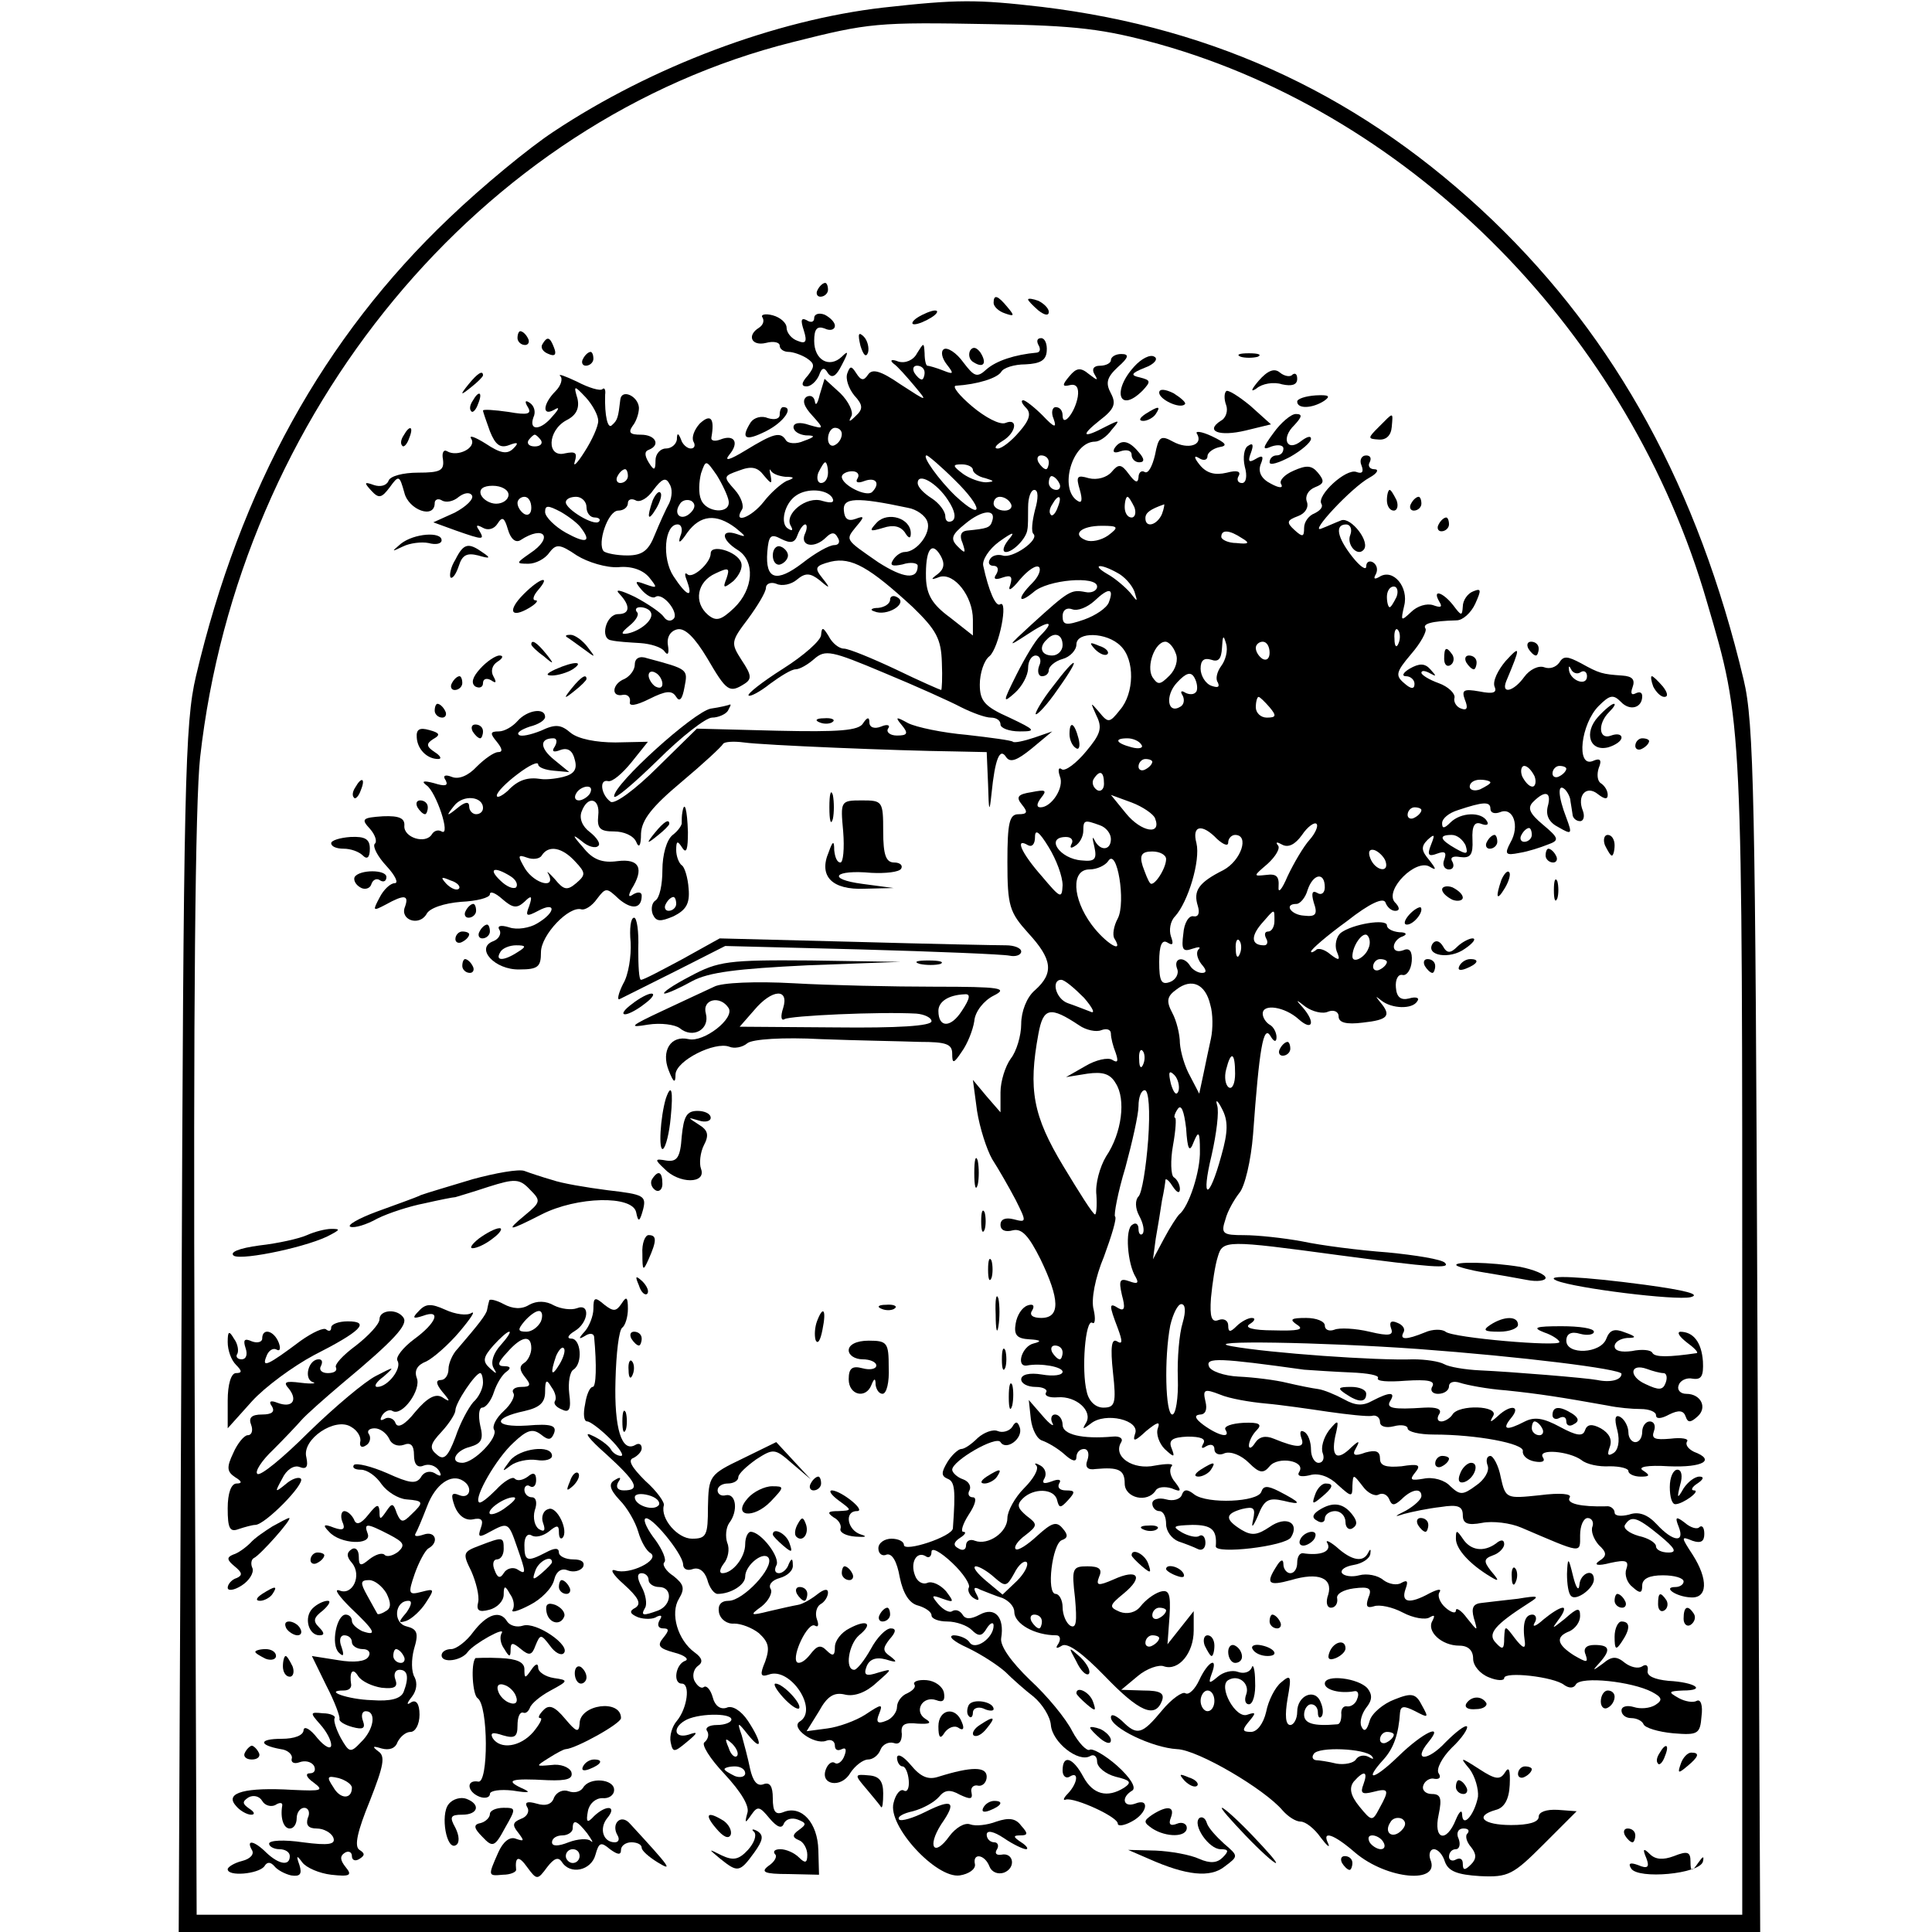 <?xml version="1.0" standalone="no"?>
<!DOCTYPE svg PUBLIC "-//W3C//DTD SVG 20010904//EN"
 "http://www.w3.org/TR/2001/REC-SVG-20010904/DTD/svg10.dtd">
<svg version="1.0" xmlns="http://www.w3.org/2000/svg"
 width="280pt" height="280pt" viewBox="0 0 280 280"
 preserveAspectRatio="xMidYMid meet">
<g transform="translate(0,280) scale(0.1,-0.1)"
fill="#000000" stroke="none">
<path d="M1280 2789 c-156 -18 -335 -85 -478 -180 -35 -23 -103 -79 -151 -125
-182 -173 -303 -392 -367 -664 -16 -68 -18 -154 -21 -948 l-4 -872 1146 0
1146 0 -4 873 c-3 772 -5 880 -20 942 -66 277 -184 493 -364 666 -185 177
-397 278 -653 309 -95 11 -122 11 -230 -1z m400 -53 c370 -104 682 -421 794
-809 52 -177 51 -166 51 -1062 l0 -840 -1120 0 -1120 0 -3 790 c-2 522 1 823
8 887 56 500 407 924 859 1037 111 28 122 29 286 26 126 -2 165 -7 245 -29z"/>
<path d="M1185 2380 c-3 -5 -1 -10 4 -10 6 0 11 5 11 10 0 6 -2 10 -4 10 -3 0
-8 -4 -11 -10z"/>
<path d="M1440 2361 c0 -5 7 -12 16 -15 14 -5 15 -4 4 9 -14 17 -20 19 -20 6z"/>
<path d="M1490 2366 c0 -2 7 -9 15 -16 9 -7 15 -8 15 -2 0 5 -7 12 -15 16 -8
3 -15 4 -15 2z"/>
<path d="M1105 2340 c3 -5 1 -11 -5 -15 -18 -11 -11 -27 10 -22 11 3 20 1 20
-4 0 -5 6 -9 13 -9 6 0 18 -4 26 -9 12 -8 12 -12 2 -25 -10 -11 -10 -16 -2
-16 6 0 14 7 18 16 4 12 8 12 13 3 6 -8 12 -4 20 12 10 19 10 22 0 12 -18 -17
-40 -5 -40 23 0 17 4 22 15 18 8 -4 15 -2 15 4 0 5 -7 12 -15 16 -8 3 -15 1
-15 -5 0 -6 -5 -7 -11 -3 -8 4 -9 0 -4 -15 5 -16 3 -20 -9 -15 -9 3 -16 12
-16 19 0 7 -9 15 -20 18 -11 3 -18 1 -15 -3z"/>
<path d="M1330 2340 c-8 -5 -10 -10 -5 -10 6 0 17 5 25 10 8 5 11 10 5 10 -5
0 -17 -5 -25 -10z"/>
<path d="M750 2310 c0 -5 5 -10 11 -10 5 0 7 5 4 10 -3 6 -8 10 -11 10 -2 0
-4 -4 -4 -10z"/>
<path d="M1247 2299 c4 -13 8 -18 11 -10 2 7 -1 18 -6 23 -8 8 -9 4 -5 -13z"/>
<path d="M786 2301 c-3 -5 1 -11 9 -14 9 -4 12 -1 8 9 -6 16 -10 17 -17 5z"/>
<path d="M1505 2300 c3 -5 3 -10 -2 -11 -33 -3 -59 -12 -73 -24 -14 -13 -18
-11 -34 10 -10 14 -23 22 -28 19 -5 -3 -3 -13 4 -22 11 -14 10 -15 -5 -9 -10
4 -21 7 -23 7 -2 0 -4 8 -4 18 -1 16 -1 16 -11 0 -5 -10 -17 -15 -27 -12 -10
4 -13 2 -7 -3 6 -4 19 -19 30 -32 20 -24 20 -24 -20 2 -29 20 -41 23 -47 14
-6 -9 -10 -9 -17 2 -7 11 -9 11 -13 0 -3 -8 2 -22 10 -32 13 -14 13 -20 2 -30
-9 -9 -11 -9 -6 0 3 6 -4 21 -16 33 l-23 21 -7 -23 c-3 -13 -6 -17 -7 -10 -1
7 -6 10 -12 7 -7 -5 -4 -14 8 -27 18 -20 17 -20 -4 -14 -14 5 -23 3 -23 -3 0
-6 8 -11 18 -12 14 0 14 -2 -3 -8 -11 -5 -23 -4 -26 1 -8 13 -18 10 -59 -15
-23 -14 -31 -16 -23 -6 15 18 7 30 -13 22 -8 -3 -14 -2 -13 3 5 28 -1 35 -17
20 -8 -9 -12 -20 -9 -26 3 -5 2 -10 -4 -10 -5 0 -12 6 -14 13 -4 10 -6 10 -6
0 -1 -7 -8 -13 -16 -13 -8 0 -15 -8 -15 -17 0 -15 -2 -16 -10 -3 -6 10 -6 16
0 18 18 7 10 22 -11 22 -16 0 -19 3 -12 13 5 6 9 18 9 26 -1 17 -25 28 -27 12
-3 -26 -4 -30 -12 -37 -6 -7 -11 13 -10 44 1 7 -1 11 -4 8 -3 -3 -20 2 -37 11
-17 8 -28 12 -24 8 4 -4 1 -14 -7 -22 -18 -18 -20 -37 -2 -27 8 5 8 2 -2 -9
-17 -21 -35 -22 -28 -2 4 8 1 17 -5 21 -7 5 -8 2 -3 -6 6 -10 0 -12 -28 -7
-21 3 -37 4 -37 2 0 -2 5 -16 10 -30 8 -20 15 -25 28 -20 13 5 14 3 6 -5 -9
-9 -19 -7 -40 7 -16 10 -25 13 -21 7 8 -13 -20 -27 -35 -18 -5 3 -8 -2 -6 -12
2 -16 -4 -19 -36 -19 -22 0 -41 -5 -43 -12 -3 -7 -12 -9 -21 -6 -14 5 -15 4
-4 -8 11 -12 15 -11 27 5 13 18 14 17 21 -8 6 -25 44 -39 44 -15 0 5 5 7 10 4
6 -4 17 -2 25 5 8 6 16 7 19 2 3 -5 -8 -16 -25 -25 l-31 -14 33 -12 c40 -14
42 -14 33 1 -5 7 -3 8 6 3 7 -4 16 -2 21 6 7 11 10 9 15 -8 4 -14 11 -20 18
-16 35 23 49 4 14 -19 -20 -14 -21 -15 -2 -15 10 0 24 7 30 16 10 13 15 13 40
-4 16 -10 43 -18 60 -17 19 2 36 -4 45 -15 12 -15 12 -16 -5 -10 -16 6 -17 5
-6 -8 7 -8 16 -13 20 -10 11 7 35 -24 26 -32 -4 -4 -10 -3 -14 3 -4 6 -23 19
-42 29 -21 10 -30 12 -22 4 16 -17 15 -29 -2 -29 -18 0 -27 -36 -10 -38 8 -2
26 -3 42 -4 15 -1 31 -6 35 -12 5 -7 7 -3 5 9 -2 12 4 21 14 23 11 2 25 -12
43 -42 28 -48 32 -51 54 -37 11 7 10 13 -4 34 -16 25 -16 27 9 60 14 19 26 39
26 45 0 6 7 9 15 6 8 -4 22 -1 30 6 12 10 19 10 33 -1 15 -13 16 -12 4 3 -12
15 -11 18 12 24 30 7 56 -8 119 -66 34 -33 41 -46 42 -80 1 -22 0 -40 -1 -40
-1 0 -31 13 -66 30 -34 16 -68 30 -75 30 -7 0 -17 8 -22 18 -8 13 -10 14 -11
2 0 -8 -25 -30 -55 -49 -30 -19 -53 -37 -50 -39 2 -2 16 5 31 17 15 11 31 21
37 21 6 0 18 7 27 15 16 14 25 12 101 -20 46 -19 97 -42 112 -50 16 -8 35 -15
43 -15 8 0 14 -4 14 -10 0 -5 12 -10 28 -10 24 0 23 2 -15 20 -36 16 -43 24
-43 48 0 16 6 35 14 41 14 12 28 84 15 75 -6 -3 -16 19 -24 56 -2 8 8 24 23
35 21 15 24 15 13 2 -7 -9 -9 -17 -3 -17 10 0 30 20 31 33 1 4 1 18 1 32 0 14
4 25 9 25 6 0 6 -12 1 -29 -4 -16 -6 -32 -2 -35 8 -9 -31 -36 -45 -31 -7 2
-15 0 -18 -5 -4 -6 -1 -10 5 -10 6 0 8 -5 4 -12 -5 -7 -2 -9 9 -5 12 4 15 2
11 -11 -4 -10 2 -7 14 8 12 14 24 22 28 18 3 -4 -1 -14 -10 -23 -22 -22 -21
-32 2 -13 20 18 92 24 92 8 0 -6 -8 -10 -17 -8 -21 4 -24 2 -78 -47 -35 -32
-36 -34 -7 -15 33 22 42 21 19 -2 -7 -7 -22 -32 -34 -56 -20 -40 -20 -42 -2
-26 10 9 19 25 19 36 0 10 5 18 11 18 6 0 9 -7 5 -15 -3 -8 -1 -15 4 -15 6 0
10 4 10 9 0 5 9 13 20 16 11 3 20 13 20 21 0 19 44 18 64 -2 21 -20 20 -69 -1
-93 -15 -19 -17 -19 -30 -3 -13 15 -13 15 -4 -5 9 -18 6 -27 -15 -52 -14 -17
-30 -29 -35 -26 -5 4 -6 -1 -3 -10 7 -16 -12 -45 -28 -45 -6 0 -6 5 1 14 9 11
6 12 -14 8 -20 -3 -23 -7 -14 -18 9 -11 8 -14 -5 -14 -13 0 -16 -12 -16 -69 0
-64 3 -73 30 -103 35 -38 38 -58 10 -83 -12 -10 -20 -31 -20 -49 0 -17 -7 -40
-15 -50 -8 -11 -15 -33 -15 -49 l0 -29 -20 23 -20 24 6 -45 c4 -25 14 -56 22
-70 9 -14 24 -40 34 -59 16 -32 16 -33 -3 -28 -12 3 -19 0 -19 -8 0 -8 7 -11
18 -8 13 3 23 -8 40 -42 28 -58 29 -85 1 -85 -12 0 -18 4 -13 11 4 7 1 10 -7
7 -8 -3 -15 -14 -17 -26 -3 -17 2 -22 20 -23 17 -1 18 -3 6 -6 -17 -4 -26 -34
-10 -32 21 4 52 -2 52 -9 0 -5 -13 -7 -30 -4 -18 3 -30 0 -30 -7 0 -6 9 -11
21 -11 11 0 18 -4 15 -8 -3 -5 5 -8 17 -7 27 2 51 -20 41 -37 -6 -10 -5 -10 7
-1 21 17 72 5 64 -15 -4 -12 0 -11 16 4 16 13 21 15 17 4 -3 -8 2 -22 10 -30
14 -13 15 -12 10 1 -5 12 1 16 23 17 19 0 27 -3 23 -10 -4 -7 -2 -8 4 -4 7 4
12 2 12 -4 0 -7 7 -10 15 -6 9 3 24 -3 35 -14 15 -15 21 -16 30 -5 12 15 53 8
43 -8 -4 -6 2 -8 15 -5 13 4 29 -2 41 -14 20 -18 21 -18 21 -1 1 17 1 17 15
-1 7 -10 18 -15 23 -12 6 3 12 0 15 -6 4 -10 7 -11 18 -1 15 15 29 17 29 5 0
-5 -10 -14 -22 -21 -18 -9 -18 -10 -3 -5 11 3 35 8 53 10 25 4 32 1 32 -12 0
-12 7 -15 28 -11 15 3 41 0 57 -7 89 -38 85 -38 85 -11 0 14 5 25 11 25 6 0 9
-6 7 -12 -3 -7 2 -19 9 -27 12 -11 12 -16 1 -23 -9 -6 -3 -8 16 -3 23 5 27 3
23 -9 -3 -8 1 -20 9 -26 11 -10 14 -9 14 2 0 10 10 15 30 15 17 0 30 -4 30 -9
0 -4 -5 -8 -12 -8 -19 0 1 -14 22 -15 25 -2 26 26 3 62 -17 26 -17 27 0 20 12
-4 17 -1 17 10 0 9 -3 13 -7 10 -3 -4 -13 -1 -21 6 -13 10 -15 9 -9 -6 9 -23
-8 -22 -32 4 -13 14 -26 19 -40 14 -12 -3 -21 -2 -21 3 0 5 -6 10 -12 9 -37
-1 -59 4 -53 13 3 5 -13 7 -44 3 -48 -5 -49 -5 -56 26 -3 17 -11 31 -15 31 -5
0 -7 -6 -4 -14 3 -8 -5 -21 -17 -29 -19 -14 -23 -14 -37 -1 -8 9 -25 14 -39
11 -18 -3 -21 -2 -12 9 9 11 5 13 -20 9 -23 -2 -31 1 -31 11 0 11 -6 13 -21 9
-16 -6 -20 -4 -14 6 6 11 5 12 -6 2 -21 -21 -30 -15 -24 15 6 25 5 26 -9 9 -8
-11 -12 -25 -9 -33 3 -8 0 -14 -6 -14 -6 0 -11 9 -11 19 0 11 -4 23 -10 26 -5
3 -7 0 -4 -9 6 -15 -6 -15 -40 -1 -12 5 -21 3 -27 -6 -5 -8 -9 -9 -9 -4 0 6 5
16 11 22 9 9 4 12 -19 11 -17 -1 -29 -5 -26 -10 8 -13 -10 -9 -32 7 -12 9 -14
14 -5 15 8 0 11 7 8 19 -4 17 -2 19 21 10 14 -6 44 -11 66 -13 23 -2 64 -8 91
-12 28 -4 56 -7 63 -6 6 2 12 -2 12 -9 0 -6 8 -9 20 -6 11 3 20 1 20 -3 0 -5
17 -9 38 -9 62 0 131 -13 129 -24 -1 -6 6 -13 17 -15 11 -2 16 0 12 6 -8 13
38 9 56 -4 7 -6 25 -10 41 -9 15 0 27 -3 27 -7 0 -4 8 -8 18 -8 13 0 14 2 3 9
-8 5 6 8 38 6 49 -2 68 9 36 21 -8 4 -13 10 -10 15 3 4 -8 6 -24 4 -23 -2 -28
0 -24 11 3 8 0 14 -6 14 -6 0 -11 -7 -11 -15 0 -8 -4 -15 -10 -15 -5 0 -10 6
-10 14 0 8 -5 18 -11 22 -8 5 -10 -1 -5 -19 4 -16 1 -29 -6 -33 -8 -5 -9 -2
-5 9 4 11 -1 20 -13 27 -13 7 -20 6 -23 -3 -3 -9 -12 -8 -36 5 -24 13 -37 15
-51 8 -27 -14 -34 -12 -20 5 15 18 -1 20 -19 3 -11 -10 -13 -10 -7 0 9 15 -50
17 -59 2 -3 -5 -11 -10 -16 -10 -6 0 -7 5 -3 11 4 7 -4 10 -22 9 -45 -3 -56
-1 -49 10 8 13 -1 13 -26 0 -14 -8 -25 -7 -41 2 -13 7 -30 14 -38 15 -8 1 -28
5 -45 9 -16 4 -48 8 -70 9 -21 1 -41 8 -43 15 -5 13 16 12 138 -5 14 -1 44 -3
68 -4 24 -1 41 -4 39 -8 -3 -5 15 -6 40 -4 32 2 43 0 39 -8 -4 -6 0 -11 8 -11
9 0 16 5 16 11 0 6 7 8 16 5 9 -3 39 -9 67 -11 48 -5 80 -10 147 -22 14 -3 35
-5 48 -5 12 0 22 -4 22 -9 0 -6 8 -5 19 1 14 7 21 6 24 -3 3 -9 7 -9 17 0 15
13 5 33 -16 33 -9 0 -14 6 -11 13 2 6 11 11 20 9 13 -2 16 4 15 25 -2 28 -14
43 -33 43 -5 -1 -1 -7 9 -15 11 -8 18 -15 15 -16 -41 -6 -60 -6 -64 0 -2 5
-16 6 -30 3 -15 -2 -25 0 -25 7 0 6 8 11 18 12 14 0 14 2 -3 8 -15 6 -22 4
-27 -9 -8 -22 -58 -24 -58 -3 0 10 7 14 20 10 11 -3 20 -1 20 3 0 5 -21 8 -47
8 -38 0 -43 -2 -25 -9 12 -4 22 -11 22 -14 0 -7 -154 6 -165 15 -5 4 -19 4
-30 -1 -27 -11 -37 -11 -31 0 3 5 -1 11 -9 14 -9 4 -12 1 -9 -8 4 -10 -2 -12
-31 -5 -21 5 -44 6 -51 3 -8 -3 -14 0 -14 6 0 6 -12 11 -27 11 -22 0 -25 -2
-13 -10 11 -7 1 -9 -34 -8 -31 0 -43 4 -35 9 8 5 9 9 3 9 -5 0 -15 -5 -22 -12
-9 -9 -12 -9 -12 1 0 7 -6 11 -14 8 -10 -4 -13 4 -11 32 2 21 6 48 10 60 7 24
12 24 175 2 136 -18 163 -20 154 -11 -5 5 -42 11 -83 15 -41 3 -96 10 -124 16
-27 5 -65 9 -84 9 -31 0 -34 2 -27 23 3 12 13 29 20 38 8 9 17 47 20 85 9 125
15 159 25 143 5 -9 9 -10 9 -2 0 6 -4 15 -10 18 -5 3 -10 10 -10 16 0 15 32
10 52 -8 20 -18 25 -5 6 17 -11 12 -10 12 4 1 10 -7 25 -11 33 -7 8 3 15 0 15
-7 0 -9 11 -12 35 -9 37 4 42 10 25 30 -7 9 -7 9 2 2 15 -12 45 -13 52 -1 4 5
-2 7 -12 4 -12 -3 -18 2 -19 16 -1 11 3 20 10 18 6 -1 12 8 13 20 1 14 -3 20
-12 16 -8 -3 -14 -1 -14 5 0 6 6 13 13 15 7 3 5 6 -5 6 -10 1 -18 5 -18 10 0
10 -50 2 -67 -11 -6 -5 -9 -17 -6 -26 6 -14 4 -15 -9 -5 -8 7 -18 10 -21 6 -4
-3 -7 -4 -7 -2 0 3 23 23 52 44 33 26 53 35 56 27 2 -6 8 -12 14 -12 7 0 7 5
-1 13 -14 18 31 63 51 51 10 -6 10 -4 -1 10 -11 13 -12 19 -2 29 10 9 11 8 5
-7 -6 -15 -4 -18 9 -13 11 4 14 2 10 -9 -3 -7 0 -14 7 -14 6 0 8 5 5 11 -4 6
0 9 11 7 15 -2 19 3 18 25 -1 20 3 27 13 23 8 -3 11 -1 8 4 -8 14 -38 13 -53
-2 -9 -9 -12 -9 -12 -1 0 7 10 15 23 19 36 12 47 13 47 2 0 -6 6 -8 14 -5 19
8 29 -20 15 -44 -9 -17 -7 -19 13 -15 13 2 31 8 41 12 17 6 17 9 -7 29 -19 16
-23 24 -14 33 18 18 27 14 21 -7 -3 -13 2 -23 16 -30 19 -11 20 -10 11 14 -12
31 -13 51 -2 41 4 -4 8 -12 8 -17 1 -5 2 -13 3 -19 0 -5 5 -10 11 -10 5 0 7 7
4 15 -9 22 5 38 22 24 9 -7 14 -8 14 -1 0 6 -4 13 -10 17 -5 3 -6 13 -3 22 5
12 2 15 -9 10 -24 -9 -17 54 9 80 16 16 21 17 32 6 13 -14 31 -9 31 8 0 6 -4
7 -10 4 -6 -3 -7 1 -4 9 4 11 0 16 -15 17 -29 2 -33 3 -60 18 -19 10 -25 11
-31 1 -5 -7 -14 -10 -22 -7 -8 3 -21 -3 -29 -14 -15 -21 -34 -26 -26 -6 21 50
21 53 -1 29 -11 -13 -19 -29 -16 -37 4 -9 -2 -11 -22 -7 -23 4 -26 2 -21 -12
5 -12 3 -16 -5 -13 -7 2 -12 10 -10 16 1 6 -9 16 -23 21 -14 5 -25 12 -25 15
0 4 6 3 13 -1 9 -5 9 -4 0 6 -8 9 -16 9 -30 1 -10 -6 -12 -11 -5 -11 6 0 12
-5 12 -11 0 -8 -5 -8 -15 1 -13 11 -12 16 10 42 14 16 23 33 21 37 -5 7 8 11
45 12 9 0 21 11 27 24 9 20 9 23 -3 18 -8 -3 -15 -13 -15 -22 -1 -14 -2 -14
-14 2 -15 19 -31 24 -20 5 5 -8 2 -9 -9 -5 -9 3 -23 -1 -32 -10 -15 -14 -15
-13 -10 9 7 27 -16 55 -36 42 -7 -4 -9 -3 -5 4 3 6 2 13 -4 17 -5 3 -10 1 -10
-6 0 -6 -9 0 -20 14 -22 28 -26 47 -9 47 6 0 9 -7 6 -15 -6 -14 10 -32 19 -22
11 11 -18 48 -32 43 -8 -3 -21 -9 -29 -12 -19 -8 44 60 70 74 11 6 14 12 7 12
-7 0 -10 5 -7 10 3 6 1 10 -5 10 -7 0 -10 -7 -7 -14 4 -10 1 -13 -7 -10 -15 6
-58 -34 -51 -46 3 -5 -2 -10 -10 -14 -8 -3 -15 -12 -15 -21 0 -13 -2 -14 -14
-3 -12 11 -11 14 5 20 11 4 16 13 13 21 -3 8 2 17 12 21 13 5 14 9 4 21 -9 11
-17 11 -35 3 -14 -6 -22 -15 -18 -20 3 -6 -4 -5 -15 1 -14 7 -19 17 -15 28 5
12 3 14 -7 8 -10 -6 -12 -4 -7 9 4 11 3 15 -4 10 -6 -3 -8 -17 -5 -30 4 -14 2
-24 -4 -24 -6 0 -8 5 -5 10 4 7 -2 9 -17 5 -17 -4 -29 -1 -39 11 -9 11 -9 15
-1 10 6 -4 12 -3 12 3 0 5 8 11 17 13 13 2 10 6 -11 16 -15 7 -25 8 -21 3 9
-16 -13 -23 -35 -11 -18 10 -21 7 -26 -19 -4 -17 -10 -28 -15 -25 -5 3 -9 -1
-9 -8 -1 -9 -5 -7 -14 5 -11 15 -15 15 -25 3 -7 -8 -21 -12 -33 -9 -17 5 -19
3 -13 -17 4 -14 3 -20 -3 -16 -28 17 -8 86 25 86 6 0 17 7 24 17 13 15 12 15
-8 5 -34 -18 -38 -14 -9 9 21 16 24 24 16 39 -8 15 -6 23 10 38 16 14 17 19 5
19 -8 0 -15 -4 -15 -9 0 -4 -7 -8 -16 -8 -9 0 -12 -5 -8 -12 6 -10 5 -10 -8 0
-12 10 -18 9 -28 -3 -11 -13 -11 -16 1 -13 9 2 13 -4 11 -17 -4 -23 -22 -45
-22 -27 0 7 -4 12 -10 12 -5 0 -7 -8 -3 -17 5 -14 1 -13 -16 5 -12 12 -25 22
-28 22 -4 0 -2 -5 4 -11 8 -8 5 -18 -10 -35 -11 -13 -25 -24 -31 -24 -6 0 -3
5 7 11 20 12 23 34 4 26 -8 -3 -29 8 -48 24 -19 16 -29 29 -24 30 32 2 60 11
66 20 3 6 19 11 35 11 22 1 30 6 31 19 1 11 -3 19 -8 19 -6 0 -7 -4 -4 -10z
m-165 -40 c0 -5 -2 -10 -4 -10 -3 0 -8 5 -11 10 -3 6 -1 10 4 10 6 0 11 -4 11
-10z m-473 -70 c0 -8 -9 -28 -20 -45 -10 -16 -17 -23 -14 -14 4 13 1 15 -14
12 -27 -7 -26 33 2 48 14 7 19 17 16 31 -6 20 -5 20 12 2 10 -11 18 -26 18
-34z m353 -19 c0 -6 -4 -13 -10 -16 -5 -3 -10 1 -10 9 0 9 5 16 10 16 6 0 10
-4 10 -9z m-436 -9 c3 -5 -1 -9 -9 -9 -8 0 -12 4 -9 9 3 4 7 8 9 8 2 0 6 -4 9
-8z m600 -58 c41 -40 42 -61 1 -23 -24 23 -50 59 -42 59 2 0 21 -16 41 -36z
m136 26 c0 -5 -2 -10 -4 -10 -3 0 -8 5 -11 10 -3 6 -1 10 4 10 6 0 11 -4 11
-10z m-464 -56 c3 -20 -33 -17 -40 2 -4 9 -3 26 0 38 7 20 7 20 23 -3 8 -13
16 -30 17 -37z m61 36 c-2 8 -2 12 0 8 3 -5 12 -8 21 -9 14 0 14 -2 2 -6 -8
-4 -23 -17 -33 -30 -18 -23 -45 -33 -32 -12 4 5 -1 19 -10 29 -17 19 -17 20 6
28 18 7 27 5 36 -7 11 -13 12 -13 10 -1z m83 5 c0 -8 -4 -15 -10 -15 -5 0 -7
7 -4 15 4 8 8 15 10 15 2 0 4 -7 4 -15z m210 4 c0 -4 8 -10 18 -12 13 -4 14
-5 1 -6 -8 0 -23 5 -33 12 -16 12 -16 14 -2 14 9 0 16 -4 16 -8z m-500 -9 c0
-5 -5 -10 -11 -10 -5 0 -7 5 -4 10 3 6 8 10 11 10 2 0 4 -4 4 -10z m333 -3
c-4 -6 0 -8 10 -4 17 6 23 -4 11 -16 -8 -8 -44 10 -44 22 0 4 7 8 15 8 8 0 11
-5 8 -10z m-273 -36 c-5 -9 -14 -29 -21 -46 -9 -23 -18 -30 -40 -30 -15 0 -30
3 -34 6 -10 11 6 59 21 59 8 0 14 5 14 11 0 5 5 7 11 4 6 -4 18 3 26 15 12 16
18 19 23 9 5 -7 4 -19 0 -28z m404 4 c10 -15 12 -26 6 -30 -6 -3 -10 0 -10 7
0 7 -9 19 -20 26 -11 7 -20 16 -20 22 0 16 28 0 44 -25z m161 25 c3 -5 1 -10
-4 -10 -6 0 -11 5 -11 10 0 6 2 10 4 10 3 0 8 -4 11 -10z m-798 -17 c0 -7 -8
-13 -18 -13 -9 0 -19 6 -22 13 -3 8 3 13 17 13 13 0 23 -6 23 -13z m469 -4 c4
-7 0 -9 -14 -5 -23 8 -56 -19 -46 -36 4 -7 2 -8 -4 -4 -12 7 -5 37 12 48 16
11 44 9 52 -3z m-436 -15 c0 -8 -4 -12 -10 -9 -5 3 -10 10 -10 16 0 5 5 9 10
9 6 0 10 -7 10 -16z m80 1 c0 -8 5 -15 12 -15 6 0 9 -3 6 -6 -7 -7 -48 18 -48
28 0 5 7 8 15 8 8 0 15 -7 15 -15z m151 -8 c-13 -13 -26 -3 -16 12 3 6 11 8
17 5 6 -4 6 -10 -1 -17z m315 7 c12 -2 25 -11 28 -20 6 -16 -15 -44 -33 -44
-5 0 -13 -5 -17 -12 -5 -8 0 -9 14 -6 12 4 22 2 22 -2 0 -21 -21 -18 -57 5
-49 34 -48 32 -32 52 12 14 12 16 -1 11 -11 -4 -16 0 -17 12 -2 19 18 20 93 4z
m149 6 c3 -5 -1 -10 -9 -10 -9 0 -16 5 -16 10 0 6 4 10 9 10 6 0 13 -4 16 -10z
m68 -5 c-3 -9 -8 -14 -10 -11 -3 3 -2 9 2 15 9 16 15 13 8 -4z m111 0 c3 -8 1
-15 -4 -15 -6 0 -10 7 -10 15 0 8 2 15 4 15 2 0 6 -7 10 -15z m-802 -30 c16
-21 7 -23 -22 -7 -16 9 -30 23 -30 30 0 10 4 10 23 0 12 -7 25 -17 29 -23z
m842 20 c-7 -16 -24 -21 -24 -6 0 8 7 13 27 20 1 1 0 -6 -3 -14z m-246 -10
c-3 -10 -7 -11 -37 -14 -8 -1 -11 -7 -6 -18 5 -15 4 -16 -7 -5 -11 11 -9 17
11 33 24 20 45 22 39 4z m-372 -10 c16 -13 16 -14 2 -9 -24 8 -23 -8 1 -23 26
-16 23 -57 -5 -84 -19 -18 -26 -20 -38 -10 -21 18 -16 48 11 60 19 9 21 8 16
-7 -6 -15 -4 -15 10 -4 8 8 14 19 11 27 -6 16 -44 27 -44 13 0 -14 -27 -38
-34 -30 -4 3 -4 -1 0 -11 9 -25 -1 -21 -20 8 -17 26 -13 75 6 75 6 0 8 -8 4
-17 -4 -12 0 -10 10 5 19 26 42 28 70 7z m100 -10 c-6 -17 15 -20 31 -4 8 8
13 8 17 0 4 -6 2 -11 -5 -11 -7 0 -27 -11 -46 -26 -38 -29 -54 -24 -51 16 2
24 5 27 20 19 14 -7 20 -6 24 6 3 8 8 15 11 15 3 0 3 -7 -1 -15z m440 -1 c-10
-7 -24 -10 -32 -7 -21 8 -8 21 23 21 24 0 25 -2 9 -14z m194 -4 c12 -7 10 -9
-8 -7 -12 0 -22 5 -22 9 0 11 12 10 30 -2z m-441 -52 c-11 -8 -10 -9 3 -4 21
6 48 -28 48 -62 l0 -23 -33 26 c-26 19 -34 33 -35 57 -1 41 8 55 21 33 7 -12
5 -20 -4 -27z m260 2 c10 -5 21 -17 25 -27 5 -16 5 -16 -6 -2 -7 8 -22 21 -33
27 -24 14 -11 16 14 2z m-12 -43 c-3 -8 -19 -19 -36 -25 -26 -9 -31 -8 -31 5
0 9 6 13 14 10 8 -3 22 3 32 12 21 20 29 19 21 -2z m417 8 c-4 -8 -8 -15 -10
-15 -2 0 -4 7 -4 15 0 8 4 15 10 15 5 0 7 -7 4 -15z m-1081 -22 c6 -10 -14
-27 -33 -31 -11 -2 -10 1 2 11 10 8 15 17 11 20 -3 4 -1 7 5 7 6 0 13 -3 15
-7z m1084 -45 c-3 -8 -6 -5 -6 6 -1 11 2 17 5 13 3 -3 4 -12 1 -19z m-487 -3
c0 -8 -7 -15 -15 -15 -16 0 -20 12 -8 23 11 12 23 8 23 -8z m230 -30 c-6 -8
-9 -19 -5 -24 3 -7 0 -8 -9 -5 -9 3 -16 15 -16 25 0 12 5 16 15 13 11 -4 15 1
16 17 1 18 2 20 6 6 3 -10 -1 -24 -7 -32z m-66 18 c4 -9 0 -23 -9 -32 -14 -14
-17 -14 -25 -2 -9 16 4 51 19 51 5 0 12 -8 15 -17z m136 1 c0 -8 -4 -12 -10
-9 -5 3 -10 10 -10 16 0 5 5 9 10 9 6 0 10 -7 10 -16z m451 -28 c5 3 9 0 9 -6
0 -15 -23 -7 -26 8 -1 7 0 8 3 2 2 -5 9 -8 14 -4z m-557 -28 c-3 -5 -10 -5
-16 -2 -6 4 -8 2 -4 -4 3 -6 2 -13 -3 -16 -19 -12 -23 16 -5 35 13 14 20 16
25 7 4 -7 5 -16 3 -20z m106 -23 c10 -12 10 -15 -4 -15 -9 0 -16 7 -16 15 0 8
2 15 4 15 2 0 9 -7 16 -15z m-186 -54 c4 -5 -3 -7 -14 -4 -23 6 -26 13 -6 13
8 0 17 -4 20 -9z m16 -25 c0 -3 -4 -8 -10 -11 -5 -3 -10 -1 -10 4 0 6 5 11 10
11 6 0 10 -2 10 -4z m554 -21 c3 -8 1 -15 -3 -15 -5 0 -11 7 -15 15 -3 8 -1
15 3 15 5 0 11 -7 15 -15z m46 11 c0 -3 -4 -8 -10 -11 -5 -3 -10 -1 -10 4 0 6
5 11 10 11 6 0 10 -2 10 -4z m-670 -22 c0 -8 -5 -12 -10 -9 -6 4 -8 11 -5 16
9 14 15 11 15 -7z m560 2 c0 -2 -7 -6 -15 -10 -8 -3 -15 -1 -15 4 0 6 7 10 15
10 8 0 15 -2 15 -4z m-486 -52 c10 -25 -20 -20 -42 7 l-22 27 30 -11 c16 -6
32 -17 34 -23z m386 12 c0 -3 -4 -8 -10 -11 -5 -3 -10 -1 -10 4 0 6 5 11 10
11 6 0 10 -2 10 -4z m-466 -22 c9 -3 16 -12 16 -20 0 -17 -16 -18 -24 -1 -3 6
-3 2 0 -10 4 -18 1 -22 -18 -20 -32 2 -54 34 -23 34 8 0 11 -5 8 -10 -3 -6 -1
-7 5 -3 7 4 12 14 12 22 0 16 2 16 24 8z m304 -21 c-9 -10 -23 -34 -32 -53 -8
-19 -14 -26 -13 -15 1 15 -3 19 -18 17 -19 -2 -19 -2 2 16 12 11 19 23 15 27
-4 5 -1 5 6 1 9 -5 19 0 29 14 8 12 18 19 21 16 3 -3 -2 -14 -10 -23z m-358
-66 c-1 -20 -3 -19 -30 13 -30 34 -40 57 -20 45 6 -3 10 2 10 12 0 12 6 8 20
-15 11 -18 20 -42 20 -55z m224 67 c9 -8 16 -11 16 -5 0 6 5 11 10 11 21 0 9
-37 -17 -51 -36 -18 -44 -30 -37 -52 3 -10 1 -16 -6 -15 -7 2 -14 -10 -15 -25
-3 -23 -1 -27 13 -22 9 3 13 3 9 -1 -4 -4 -2 -13 4 -21 8 -9 8 -13 1 -13 -6 0
-14 5 -17 10 -9 15 -25 12 -19 -4 3 -7 -2 -16 -10 -19 -13 -5 -16 1 -16 29 0
24 4 33 12 28 8 -5 9 -2 5 9 -3 9 -1 22 6 29 19 21 37 81 31 106 -7 26 8 29
30 6z m456 6 c0 -5 -5 -10 -11 -10 -5 0 -7 5 -4 10 3 6 8 10 11 10 2 0 4 -4 4
-10z m-96 -15 c4 -13 2 -14 -14 -5 -23 13 -26 20 -6 20 8 0 16 -7 20 -15z
m-434 -20 c0 -14 -18 -41 -23 -35 -3 3 -7 14 -11 25 -5 16 -1 21 14 21 11 0
20 -5 20 -11z m318 -3 c6 -18 -15 -14 -22 4 -4 10 -1 14 6 12 6 -2 14 -10 16
-16z m-388 -83 c-6 -11 -8 -24 -5 -29 15 -24 -13 -7 -33 20 -28 38 -30 80 -3
80 11 0 23 6 27 12 13 21 26 -60 14 -83z m300 45 c0 -8 -5 -12 -11 -8 -7 4 -9
0 -5 -14 6 -17 3 -21 -14 -19 -19 1 -30 17 -11 17 5 0 13 9 16 20 8 24 25 27
25 4z m-73 -49 c0 -8 -4 -15 -9 -15 -5 0 -6 -4 -3 -10 3 -5 2 -10 -3 -10 -18
0 -20 12 -4 31 20 23 19 23 19 4z m136 -40 c-5 -13 -23 -22 -23 -11 0 15 14
35 21 31 4 -3 6 -12 2 -20z m-186 -7 c-3 -8 -6 -5 -6 6 -1 11 2 17 5 13 3 -3
4 -12 1 -19z m213 -12 c0 -3 -4 -8 -10 -11 -5 -3 -10 -1 -10 4 0 6 5 11 10 11
6 0 10 -2 10 -4z m-439 -52 c13 -15 17 -24 9 -20 -8 3 -23 9 -32 12 -18 6 -25
34 -10 34 5 0 19 -12 33 -26z m183 -10 c4 -13 4 -35 1 -49 -3 -14 -8 -37 -11
-52 l-6 -28 -13 25 c-8 14 -14 35 -15 48 0 13 -5 33 -11 44 -9 17 -8 24 6 34
22 17 42 8 49 -22z m-190 -30 c10 -7 25 -10 32 -7 8 3 14 1 14 -5 0 -6 3 -18
7 -28 4 -12 3 -15 -5 -10 -6 4 -24 0 -39 -9 l-28 -16 31 5 c22 3 33 0 41 -14
15 -23 9 -72 -14 -106 -9 -15 -16 -40 -14 -56 1 -15 0 -28 -2 -28 -3 0 -23 32
-46 70 -44 73 -51 111 -36 192 7 38 17 40 59 12z m93 -56 c-3 -8 -6 -5 -6 6
-1 11 2 17 5 13 3 -3 4 -12 1 -19z m133 -14 c0 -14 -4 -23 -9 -20 -5 3 -7 15
-4 26 7 28 13 25 13 -6z m-82 -25 c-3 -8 -7 -3 -11 10 -4 17 -3 21 5 13 5 -5
8 -16 6 -23z m-44 -71 c-3 -40 -9 -77 -14 -82 -5 -5 -5 -17 1 -28 6 -11 8 -22
5 -26 -3 -3 -6 0 -6 7 0 7 -4 10 -9 6 -11 -6 -7 -57 5 -76 5 -9 2 -10 -9 -6
-14 5 -16 2 -11 -20 5 -18 4 -24 -5 -19 -14 9 -14 5 -1 -29 7 -19 7 -24 -1
-19 -8 5 -10 -8 -6 -45 5 -45 3 -51 -14 -51 -11 0 -21 9 -24 23 -8 31 -2 106
8 100 4 -3 5 6 2 19 -4 14 2 46 15 77 11 30 19 56 16 58 -2 2 4 35 15 71 10
37 19 77 19 89 0 13 4 23 9 23 6 0 8 -30 5 -72z m106 -23 c-18 -66 -30 -65
-14 1 7 31 11 63 8 72 -3 10 1 7 7 -5 9 -17 9 -33 -1 -68z m-40 20 c7 17 9 15
9 -12 1 -30 -16 -82 -30 -93 -3 -3 -13 -18 -22 -35 l-16 -30 4 30 c3 17 7 41
9 55 3 14 5 27 5 30 1 3 6 -2 11 -10 6 -9 10 -10 10 -3 0 6 -4 14 -9 17 -4 3
-5 24 -1 46 4 22 5 40 3 40 -2 0 -1 6 4 13 5 7 9 -3 12 -28 2 -32 5 -36 11
-20z m-16 -262 c-5 -16 -8 -52 -7 -80 1 -29 -3 -53 -8 -53 -10 0 -12 82 -3
129 4 17 11 31 16 31 6 0 7 -10 2 -27z m341 -38 c149 -11 295 -29 295 -36 0
-9 -16 -13 -35 -9 -15 3 -125 12 -170 14 -22 1 -45 5 -52 9 -7 4 -27 7 -45 7
-52 -2 -208 9 -263 19 -50 9 130 6 270 -4z m-515 -5 c0 -5 -2 -10 -4 -10 -3 0
-8 5 -11 10 -3 6 -1 10 4 10 6 0 11 -4 11 -10z m871 -30 c4 0 6 -6 3 -14 -4
-11 -10 -11 -29 -2 -25 11 -23 31 2 22 8 -3 19 -6 24 -6z m-176 -80 c3 -5 1
-10 -4 -10 -6 0 -11 5 -11 10 0 6 2 10 4 10 3 0 8 -4 11 -10z m170 -155 c23
-19 26 -25 13 -25 -10 0 -18 4 -18 9 0 5 -11 12 -25 15 -14 4 -23 11 -20 16 9
14 17 12 50 -15z"/>
<path d="M946 2075 c-9 -26 -7 -32 5 -12 6 10 9 21 6 23 -2 3 -7 -2 -11 -11z"/>
<path d="M1271 2043 c-12 -13 -11 -14 9 -8 15 5 25 2 31 -6 6 -10 9 -10 9 -2
0 22 -33 32 -49 16z"/>
<path d="M1120 1995 c0 -9 5 -15 11 -13 6 2 11 8 11 13 0 5 -5 11 -11 13 -6 2
-11 -4 -11 -13z"/>
<path d="M1406 2292 c-3 -6 -1 -14 5 -17 14 -9 20 -2 10 14 -6 8 -11 9 -15 3z"/>
<path d="M845 2280 c-3 -5 -1 -10 4 -10 6 0 11 5 11 10 0 6 -2 10 -4 10 -3 0
-8 -4 -11 -10z"/>
<path d="M1644 2269 c-33 -36 -22 -69 12 -35 12 13 12 15 -4 19 -14 3 -13 6 7
14 14 5 20 13 14 16 -6 4 -19 -3 -29 -14z"/>
<path d="M1798 2283 c6 -2 18 -2 25 0 6 3 1 5 -13 5 -14 0 -19 -2 -12 -5z"/>
<path d="M1824 2248 c-11 -13 -12 -17 -3 -11 8 7 25 10 37 6 14 -3 22 -1 22 8
0 7 -3 9 -7 6 -3 -4 -12 -2 -18 3 -8 7 -18 3 -31 -12z"/>
<path d="M679 2243 c-13 -16 -12 -17 4 -4 9 7 17 15 17 17 0 8 -8 3 -21 -13z"/>
<path d="M1680 2231 c0 -10 30 -24 37 -17 3 2 -5 9 -16 16 -12 6 -21 7 -21 1z"/>
<path d="M1777 2233 c-3 -3 -3 -12 0 -20 3 -8 0 -19 -8 -23 -23 -15 -2 -23 36
-14 l37 9 -30 27 c-17 14 -33 24 -35 21z"/>
<path d="M685 2219 c-4 -6 -5 -12 -2 -15 2 -3 7 2 10 11 7 17 1 20 -8 4z"/>
<path d="M1880 2218 c0 -11 22 -10 39 1 10 7 7 9 -12 8 -15 -1 -27 -5 -27 -9z"/>
<path d="M1130 2199 c0 -6 -7 -8 -17 -5 -9 4 -20 1 -25 -6 -15 -24 -8 -28 22
-13 26 13 41 35 25 35 -3 0 -5 -5 -5 -11z"/>
<path d="M1660 2200 c-9 -6 -10 -10 -3 -10 6 0 15 5 18 10 8 12 4 12 -15 0z"/>
<path d="M1846 2173 c-17 -23 -17 -26 -3 -20 9 3 17 2 17 -3 0 -6 -4 -10 -10
-10 -5 0 -10 -4 -10 -10 0 -5 13 -1 30 8 16 9 30 21 30 26 0 5 -6 3 -14 -3
-21 -17 -30 4 -10 23 11 12 12 16 2 16 -7 0 -22 -13 -32 -27z"/>
<path d="M1998 2181 c-16 -16 -16 -17 0 -18 11 -1 18 6 19 18 2 23 3 22 -19 0z"/>
<path d="M585 2169 c-4 -6 -5 -12 -2 -15 2 -3 7 2 10 11 7 17 1 20 -8 4z"/>
<path d="M1615 2150 c-3 -6 1 -7 9 -4 9 3 16 1 16 -5 0 -6 5 -11 11 -11 8 0 8
5 -1 15 -14 17 -26 19 -35 5z"/>
<path d="M2010 2075 c0 -8 4 -15 10 -15 5 0 7 7 4 15 -4 8 -8 15 -10 15 -2 0
-4 -7 -4 -15z"/>
<path d="M2045 2070 c-3 -5 -1 -10 4 -10 6 0 11 5 11 10 0 6 -2 10 -4 10 -3 0
-8 -4 -11 -10z"/>
<path d="M2085 2040 c-3 -5 -1 -10 4 -10 6 0 11 5 11 10 0 6 -2 10 -4 10 -3 0
-8 -4 -11 -10z"/>
<path d="M581 2012 c-14 -12 -14 -12 3 -4 10 5 27 7 37 5 11 -3 19 -1 19 4 0
13 -40 10 -59 -5z"/>
<path d="M660 1989 c-7 -11 -9 -23 -7 -26 3 -2 8 5 12 17 5 16 12 19 28 15 17
-5 19 -4 7 4 -21 15 -28 14 -40 -10z"/>
<path d="M759 1939 c-24 -24 -19 -36 8 -20 10 6 14 11 9 11 -5 0 -3 7 4 15 19
22 3 18 -21 -6z"/>
<path d="M1290 1931 c0 -6 -8 -11 -17 -12 -10 0 -13 -3 -6 -5 18 -8 49 11 34
20 -6 4 -11 2 -11 -3z"/>
<path d="M821 1877 c2 -1 13 -9 24 -17 19 -14 19 -14 6 3 -7 9 -18 17 -24 17
-6 0 -8 -1 -6 -3z"/>
<path d="M770 1866 c0 -2 8 -10 18 -17 15 -13 16 -12 3 4 -13 16 -21 21 -21
13z"/>
<path d="M1587 1859 c7 -7 15 -10 18 -7 3 3 -2 9 -12 12 -14 6 -15 5 -6 -5z"/>
<path d="M2215 1860 c3 -5 8 -10 11 -10 2 0 4 5 4 10 0 6 -5 10 -11 10 -5 0
-7 -4 -4 -10z"/>
<path d="M2093 1845 c0 -8 4 -12 9 -9 5 3 6 10 3 15 -9 13 -12 11 -12 -6z"/>
<path d="M696 1831 c-11 -12 -14 -21 -7 -26 6 -3 11 -1 11 5 0 6 5 8 12 4 7
-5 8 -3 3 6 -4 7 -2 16 6 21 8 5 9 9 3 9 -6 0 -19 -9 -28 -19z"/>
<path d="M920 1837 c0 -8 -7 -17 -15 -21 -18 -7 -20 -27 -2 -23 6 1 11 -3 10
-10 -2 -7 8 -6 28 4 24 12 33 13 39 3 5 -8 9 -3 12 14 5 26 6 26 -54 42 -11 4
-18 0 -18 -9z m40 -28 c0 -6 -4 -7 -10 -4 -5 3 -10 11 -10 16 0 6 5 7 10 4 6
-3 10 -11 10 -16z"/>
<path d="M2125 1840 c3 -5 8 -10 11 -10 2 0 4 5 4 10 0 6 -5 10 -11 10 -5 0
-7 -4 -4 -10z"/>
<path d="M805 1830 c-13 -6 -15 -9 -5 -9 8 0 22 4 30 9 18 12 2 12 -25 0z"/>
<path d="M1525 1804 c-15 -19 -25 -37 -24 -39 2 -2 17 14 32 36 35 49 29 52
-8 3z"/>
<path d="M655 1810 c-3 -5 -1 -10 4 -10 6 0 11 5 11 10 0 6 -2 10 -4 10 -3 0
-8 -4 -11 -10z"/>
<path d="M829 1803 c-13 -16 -12 -17 4 -4 9 7 17 15 17 17 0 8 -8 3 -21 -13z"/>
<path d="M2396 1805 c4 -8 11 -15 16 -15 6 0 5 6 -2 15 -7 8 -14 15 -16 15 -2
0 -1 -7 2 -15z"/>
<path d="M630 1770 c0 -5 5 -10 11 -10 5 0 7 5 4 10 -3 6 -8 10 -11 10 -2 0
-4 -4 -4 -10z"/>
<path d="M1030 1773 c-25 -5 -140 -109 -140 -127 0 -6 28 18 63 52 34 34 70
62 79 62 9 0 20 5 23 10 3 6 5 9 3 9 -2 -1 -14 -4 -28 -6z"/>
<path d="M2316 1761 c-21 -23 -12 -51 15 -44 10 3 19 9 19 14 0 5 -7 6 -15 3
-18 -7 -20 17 -3 34 7 7 10 12 7 12 -3 0 -13 -8 -23 -19z"/>
<path d="M750 1755 c-7 -8 -19 -15 -27 -15 -13 0 -13 -3 -3 -15 8 -10 9 -15 2
-15 -6 0 -20 -10 -31 -21 -12 -13 -26 -19 -36 -15 -10 4 -14 2 -9 -5 4 -8 -1
-9 -17 -4 -15 4 -19 3 -11 -3 14 -9 36 -75 22 -67 -5 3 -11 1 -14 -4 -9 -15
-41 -5 -40 12 1 11 -7 15 -31 14 -30 -2 -32 -4 -19 -18 8 -9 11 -19 7 -22 -3
-4 4 -18 17 -32 13 -14 18 -25 12 -25 -6 0 -16 -9 -22 -21 -10 -19 -10 -20 9
-10 27 15 34 14 28 -3 -8 -19 20 -29 31 -11 4 9 26 16 50 18 23 1 42 6 42 11
0 5 8 2 18 -7 15 -13 21 -14 32 -4 10 10 12 9 7 -6 -6 -15 -4 -16 13 -7 26 14
26 -2 -1 -18 -11 -7 -30 -10 -41 -6 -13 4 -18 2 -14 -4 3 -5 -1 -13 -9 -16
-27 -10 2 -42 38 -41 27 0 31 4 31 25 0 25 41 68 59 62 5 -1 15 5 22 15 13 17
14 17 32 0 19 -16 33 -14 33 5 0 5 -5 6 -12 2 -7 -5 -8 -3 -3 7 19 30 12 45
-20 41 -22 -3 -36 2 -50 20 -16 18 -16 20 -2 9 9 -8 20 -11 24 -7 4 3 -2 12
-12 20 -11 8 -16 20 -12 30 9 24 27 19 24 -6 -2 -19 3 -23 23 -23 14 0 28 -6
32 -15 4 -10 7 -6 7 12 1 20 16 39 59 75 31 26 58 51 60 55 2 3 15 4 30 2 28
-4 222 -12 305 -13 l47 -1 2 -47 c1 -40 2 -42 5 -13 5 50 12 67 21 53 6 -9 16
-5 37 12 l30 25 -26 -9 c-15 -5 -29 -8 -31 -6 -2 2 -32 6 -67 10 -35 3 -73 11
-85 17 -18 10 -19 9 -9 -3 10 -12 8 -15 -7 -15 -10 0 -16 5 -13 10 4 5 -1 7
-10 3 -10 -4 -17 -1 -17 6 0 8 -3 8 -9 -1 -6 -11 -35 -13 -125 -11 l-116 3
-57 -56 c-32 -32 -62 -54 -68 -50 -14 10 -17 33 -4 30 6 -2 21 11 34 27 l24
30 -47 -1 c-28 0 -54 5 -65 14 -14 12 -22 13 -43 3 -15 -6 -29 -9 -32 -6 -4 3
4 8 16 12 12 3 22 9 22 14 0 14 -26 10 -40 -6z m54 -37 c-5 -7 -2 -9 8 -5 11
4 18 -1 21 -14 4 -14 -1 -21 -17 -25 -12 -3 -26 -4 -32 -3 -19 3 -33 -1 -48
-17 -9 -8 -16 -11 -16 -7 0 5 14 19 30 31 17 13 30 19 30 14 0 -4 10 -8 23 -9
l22 -2 -22 18 c-21 17 -21 31 -1 31 5 0 6 -5 2 -12z m51 -68 c-3 -5 -11 -10
-16 -10 -6 0 -7 5 -4 10 3 6 11 10 16 10 6 0 7 -4 4 -10z m-155 -21 c0 -5 -4
-9 -10 -9 -5 0 -10 5 -10 11 0 8 -6 7 -17 -2 -16 -13 -17 -12 -5 3 13 17 42
14 42 -3z m134 -78 c15 -16 15 -19 1 -31 -13 -11 -18 -10 -31 6 -9 10 -13 13
-9 7 11 -22 -20 -14 -34 8 -11 19 -11 21 3 16 8 -3 18 -2 21 3 10 16 30 12 49
-9z m-94 -21 c8 -5 11 -12 8 -16 -4 -3 -14 1 -23 10 -18 17 -9 21 15 6z m-75
-18 c-3 -3 -11 0 -18 7 -9 10 -8 11 6 5 10 -3 15 -9 12 -12z m85 -92 c-20 -13
-33 -13 -25 0 3 6 14 10 23 10 15 0 15 -2 2 -10z"/>
<path d="M1188 1753 c7 -3 16 -2 19 1 4 3 -2 6 -13 5 -11 0 -14 -3 -6 -6z"/>
<path d="M604 1731 c1 -17 15 -31 31 -31 6 0 3 5 -5 10 -12 8 -13 12 -2 19 11
6 9 9 -6 13 -14 4 -19 1 -18 -11z"/>
<path d="M685 1740 c3 -5 8 -10 11 -10 2 0 4 5 4 10 0 6 -5 10 -11 10 -5 0 -7
-4 -4 -10z"/>
<path d="M1550 1736 c0 -8 4 -17 9 -20 5 -4 7 3 4 14 -6 23 -13 26 -13 6z"/>
<path d="M2370 1719 c0 -5 5 -7 10 -4 6 3 10 8 10 11 0 2 -4 4 -10 4 -5 0 -10
-5 -10 -11z"/>
<path d="M515 1659 c-4 -6 -5 -12 -2 -15 2 -3 7 2 10 11 7 17 1 20 -8 4z"/>
<path d="M1202 1630 c0 -19 2 -27 5 -17 2 9 2 25 0 35 -3 9 -5 1 -5 -18z"/>
<path d="M605 1630 c3 -5 8 -10 11 -10 2 0 4 5 4 10 0 6 -5 10 -11 10 -5 0 -7
-4 -4 -10z"/>
<path d="M1222 1595 c2 -25 0 -45 -4 -45 -5 0 -8 8 -9 18 0 14 -2 14 -8 -3
-15 -35 5 -55 52 -53 l42 1 -45 6 c-53 7 -41 21 13 16 20 -1 40 1 43 6 3 5 -2
9 -10 9 -12 0 -16 11 -16 45 0 44 -1 45 -31 45 -31 0 -31 -1 -27 -45z"/>
<path d="M989 1623 c-1 -5 -1 -11 -1 -15 1 -3 -5 -12 -13 -18 -9 -7 -15 -29
-15 -51 0 -21 -4 -40 -10 -44 -5 -3 -7 -12 -4 -20 5 -11 11 -11 30 -3 18 9 24
18 22 40 -1 16 -6 32 -10 34 -4 3 -8 13 -8 22 0 14 2 14 9 3 6 -9 8 -1 8 23
-1 33 -5 47 -8 29z m-9 -133 c0 -5 -5 -10 -11 -10 -5 0 -7 5 -4 10 3 6 8 10
11 10 2 0 4 -4 4 -10z"/>
<path d="M949 1593 c-13 -16 -12 -17 4 -4 9 7 17 15 17 17 0 8 -8 3 -21 -13z"/>
<path d="M480 1578 c0 -5 8 -8 18 -8 10 0 22 -4 28 -10 6 -6 10 -3 10 10 0 14
-7 18 -28 17 -15 -1 -28 -5 -28 -9z"/>
<path d="M2155 1580 c-3 -5 -1 -10 4 -10 6 0 11 5 11 10 0 6 -2 10 -4 10 -3 0
-8 -4 -11 -10z"/>
<path d="M2326 1575 c4 -8 8 -15 10 -15 2 0 4 7 4 15 0 8 -4 15 -10 15 -5 0
-7 -7 -4 -15z"/>
<path d="M2240 1560 c0 -5 5 -10 11 -10 5 0 7 5 4 10 -3 6 -8 10 -11 10 -2 0
-4 -4 -4 -10z"/>
<path d="M514 1529 c-2 -4 1 -11 8 -15 6 -4 14 -2 16 4 2 7 8 10 13 6 5 -3 9
-1 9 5 0 11 -39 11 -46 0z"/>
<path d="M2176 1525 c-9 -26 -7 -32 5 -12 6 10 9 21 6 23 -2 3 -7 -2 -11 -11z"/>
<path d="M2252 1510 c0 -14 2 -19 5 -12 2 6 2 18 0 25 -3 6 -5 1 -5 -13z"/>
<path d="M2090 1511 c0 -5 7 -11 15 -15 8 -3 15 -1 15 3 0 5 -7 11 -15 15 -8
3 -15 1 -15 -3z"/>
<path d="M675 1480 c-3 -5 -1 -10 4 -10 6 0 11 5 11 10 0 6 -2 10 -4 10 -3 0
-8 -4 -11 -10z"/>
<path d="M2042 1474 c-7 -8 -8 -14 -3 -14 10 0 25 19 20 25 -2 1 -10 -3 -17
-11z"/>
<path d="M914 1434 c1 -19 -3 -47 -11 -60 -7 -14 -9 -24 -5 -22 4 2 40 20 80
40 l73 37 197 -5 c108 -3 205 -7 215 -9 9 -2 17 1 17 6 0 5 -10 9 -22 9 -13 0
-111 2 -219 5 l-196 5 -54 -30 c-30 -16 -56 -30 -60 -30 -3 0 -4 20 -4 45 1
25 -2 45 -6 45 -5 0 -7 -16 -5 -36z"/>
<path d="M695 1450 c-3 -5 -1 -10 4 -10 6 0 11 5 11 10 0 6 -2 10 -4 10 -3 0
-8 -4 -11 -10z"/>
<path d="M660 1439 c0 -5 5 -7 10 -4 6 3 10 8 10 11 0 2 -4 4 -10 4 -5 0 -10
-5 -10 -11z"/>
<path d="M2076 1432 c-10 -17 25 -23 47 -7 12 8 17 15 11 15 -5 0 -16 -6 -22
-12 -10 -10 -15 -10 -21 1 -5 8 -11 9 -15 3z"/>
<path d="M670 1400 c0 -5 5 -10 11 -10 5 0 7 5 4 10 -3 6 -8 10 -11 10 -2 0
-4 -4 -4 -10z"/>
<path d="M1000 1385 c-25 -13 -41 -24 -37 -25 4 0 22 8 40 18 24 13 65 18 167
23 l135 5 -130 2 c-120 1 -134 -1 -175 -23z"/>
<path d="M1333 1403 c9 -2 23 -2 30 0 6 3 -1 5 -18 5 -16 0 -22 -2 -12 -5z"/>
<path d="M2065 1400 c3 -5 8 -10 11 -10 2 0 4 5 4 10 0 6 -5 10 -11 10 -5 0
-7 -4 -4 -10z"/>
<path d="M2115 1400 c-3 -6 1 -7 9 -4 18 7 21 14 7 14 -6 0 -13 -4 -16 -10z"/>
<path d="M1035 1370 c-11 -5 -45 -21 -75 -35 -47 -22 -50 -25 -21 -20 19 3 39
0 46 -5 19 -16 44 -2 38 21 -6 21 21 27 33 8 9 -15 -36 -50 -58 -45 -26 6 -40
-17 -29 -45 7 -18 10 -20 10 -6 1 20 57 48 78 40 7 -3 19 -1 26 5 7 6 52 9
107 6 52 -2 116 -3 143 -4 38 0 47 -3 47 -17 0 -15 2 -15 14 3 8 11 16 31 18
44 1 14 14 30 28 37 22 11 10 13 -85 13 -60 0 -153 2 -205 5 -54 3 -104 1
-115 -5z m100 -31 c-4 -12 -3 -19 2 -16 8 5 138 11 191 8 12 -1 22 -6 22 -11
0 -7 -49 -10 -139 -9 l-139 1 21 24 c26 31 51 32 42 3z m259 -4 c-16 -25 -34
-25 -34 0 0 13 14 23 38 24 9 1 8 -6 -4 -24z"/>
<path d="M916 1345 c-11 -8 -16 -15 -10 -15 5 0 18 7 28 15 11 8 16 15 10 15
-5 0 -18 -7 -28 -15z"/>
<path d="M1855 1280 c-3 -5 -1 -10 4 -10 6 0 11 5 11 10 0 6 -2 10 -4 10 -3 0
-8 -4 -11 -10z"/>
<path d="M965 1208 c-8 -27 -11 -77 -4 -73 4 3 9 23 11 45 4 40 1 51 -7 28z"/>
<path d="M988 1153 c-2 -31 -7 -37 -22 -35 -17 3 -18 2 -3 -12 21 -22 61 -22
53 0 -3 8 -1 24 4 34 8 15 6 22 -7 30 -17 11 -17 11 0 6 9 -3 17 -1 17 4 0 6
-9 10 -19 10 -16 0 -20 -8 -23 -37z"/>
<path d="M1412 1100 c0 -19 2 -27 5 -17 2 9 2 25 0 35 -3 9 -5 1 -5 -18z"/>
<path d="M685 1091 c-33 -10 -67 -20 -75 -23 -8 -4 -37 -14 -64 -24 -27 -10
-44 -20 -38 -22 6 -2 23 3 39 12 16 8 47 18 68 22 22 5 42 9 45 9 3 1 24 7 48
15 38 12 45 12 60 -4 16 -16 16 -18 -7 -37 -29 -24 -25 -24 24 1 51 26 132 28
137 3 3 -15 5 -14 10 4 5 20 1 22 -51 28 -31 4 -67 10 -81 15 -14 4 -32 10
-40 13 -8 3 -42 -3 -75 -12z"/>
<path d="M945 1091 c-3 -5 -1 -12 5 -16 5 -3 10 1 10 9 0 18 -6 21 -15 7z"/>
<path d="M1422 1030 c0 -14 2 -19 5 -12 2 6 2 18 0 25 -3 6 -5 1 -5 -13z"/>
<path d="M445 1010 c-11 -5 -42 -12 -69 -15 -30 -4 -44 -10 -37 -15 13 -7 112
14 141 31 13 7 13 8 0 8 -8 0 -24 -4 -35 -9z"/>
<path d="M694 1005 c-10 -8 -14 -14 -9 -14 6 0 19 6 29 14 11 8 15 15 10 15
-6 0 -19 -7 -30 -15z"/>
<path d="M931 983 c0 -25 1 -26 9 -8 12 27 12 35 0 35 -5 0 -10 -12 -9 -27z"/>
<path d="M1432 960 c0 -14 2 -19 5 -12 2 6 2 18 0 25 -3 6 -5 1 -5 -13z"/>
<path d="M2111 966 c2 -2 20 -7 39 -10 19 -3 47 -8 63 -11 15 -3 27 -1 27 3 0
5 -17 12 -37 16 -43 7 -98 8 -92 2z"/>
<path d="M926 937 c3 -10 9 -15 12 -12 3 3 0 11 -7 18 -10 9 -11 8 -5 -6z"/>
<path d="M2256 944 c27 -11 172 -29 194 -24 16 4 -7 10 -66 18 -90 12 -149 15
-128 6z"/>
<path d="M1443 895 c0 -22 2 -30 4 -17 2 12 2 30 0 40 -3 9 -5 -1 -4 -23z"/>
<path d="M709 915 c-1 -3 -2 -8 -3 -13 -1 -7 -13 -22 -43 -57 -7 -7 -13 -21
-13 -29 0 -9 -5 -16 -11 -16 -8 0 -7 -6 2 -17 12 -14 12 -16 0 -8 -10 6 -22
-1 -39 -21 -15 -19 -26 -25 -29 -16 -2 6 -10 9 -15 6 -7 -4 -8 -2 -4 5 4 6 11
9 15 6 14 -8 42 31 35 48 -4 11 1 19 14 24 10 5 32 24 48 43 16 19 24 31 17
27 -6 -4 -23 -2 -38 5 -20 9 -28 9 -38 -2 -10 -10 -9 -12 6 -7 27 10 20 -10
-13 -34 -16 -12 -27 -26 -24 -31 7 -11 -14 -38 -29 -38 -6 0 -2 7 9 15 17 15
16 15 -11 1 -16 -8 -60 -45 -98 -82 -37 -37 -70 -64 -74 -60 -4 3 6 19 23 35
16 16 34 35 41 43 6 7 33 31 59 53 77 64 95 85 89 95 -9 14 -35 12 -35 -2 0
-7 -16 -24 -34 -38 -19 -14 -32 -28 -29 -32 2 -5 -3 -8 -12 -8 -9 0 -13 5 -10
10 3 6 2 10 -3 10 -15 0 -22 -28 -9 -33 7 -2 -1 -3 -17 -1 -23 3 -26 1 -17 -9
13 -17 4 -28 -17 -20 -10 4 -13 2 -8 -5 5 -8 0 -12 -14 -12 -16 0 -20 -5 -16
-15 3 -8 1 -15 -5 -15 -5 0 -15 -12 -21 -26 -10 -21 -9 -27 3 -35 10 -6 10 -9
2 -9 -8 0 -13 -14 -13 -36 0 -29 3 -35 16 -30 9 3 20 6 24 6 14 0 73 60 66 67
-3 3 -13 0 -22 -8 -16 -13 -16 -12 -5 8 6 13 17 20 25 17 10 -4 13 0 10 14 -7
26 42 59 65 44 9 -5 15 -15 13 -22 -1 -6 2 -9 8 -5 6 3 8 11 5 16 -4 5 0 9 8
9 8 0 17 -7 21 -15 3 -8 12 -12 21 -9 10 4 15 0 15 -15 0 -13 5 -19 14 -15 8
3 17 0 22 -7 5 -8 3 -10 -6 -4 -7 4 -16 2 -20 -6 -7 -10 -16 -9 -49 6 -23 10
-44 15 -48 12 -3 -4 1 -7 10 -7 9 0 22 -9 30 -21 8 -11 24 -21 36 -22 25 -2
26 -4 7 -22 -12 -12 -15 -12 -21 2 -5 15 -7 15 -15 3 -9 -13 -10 -13 -10 0 -1
11 -4 10 -16 -5 -11 -14 -18 -16 -21 -7 -3 6 -9 12 -14 12 -4 0 -6 -7 -3 -15
5 -11 2 -14 -12 -9 -15 6 -17 4 -7 -6 16 -18 62 -20 56 -3 -6 16 -2 16 31 -1
21 -11 24 -15 13 -25 -8 -6 -17 -8 -20 -4 -4 3 -13 0 -22 -7 -12 -10 -15 -10
-15 4 0 10 -5 14 -10 11 -8 -5 -8 -11 0 -20 15 -18 1 -48 -18 -40 -9 3 -1 -8
16 -25 35 -33 40 -42 17 -34 -8 4 -15 10 -15 15 0 5 -4 9 -9 9 -13 0 -22 -43
-10 -55 7 -7 8 -4 4 8 -4 10 -2 17 4 17 6 0 11 -4 11 -10 0 -5 7 -10 16 -10 8
0 12 -5 8 -11 -4 -7 -21 -9 -44 -5 l-38 6 21 -43 c12 -23 20 -45 19 -48 -1 -4
8 -9 19 -12 15 -4 19 -2 15 9 -3 8 -1 14 4 14 16 0 12 -27 -7 -45 -15 -16 -17
-15 -29 6 -7 13 -11 26 -9 29 2 3 -6 7 -17 7 -19 2 -19 1 -4 -16 9 -10 16 -23
16 -30 0 -7 -9 -3 -20 10 -10 13 -19 18 -20 12 0 -8 -13 -13 -32 -13 -33 0
-34 -9 -1 -15 10 -1 17 -8 16 -13 -2 -6 3 -9 11 -6 8 3 17 1 21 -5 3 -6 1 -11
-6 -11 -7 0 -5 -6 5 -13 16 -12 13 -13 -30 -11 -68 4 -98 -4 -83 -22 6 -8 17
-14 23 -14 6 0 5 4 -3 9 -10 7 -10 10 -1 16 7 4 16 2 20 -5 4 -7 13 -9 19 -6
6 4 11 4 10 -1 -3 -18 2 -33 11 -33 6 0 10 7 10 15 0 8 5 15 11 15 6 0 9 -7 5
-15 -3 -10 1 -15 13 -15 10 0 21 -6 24 -13 4 -10 -6 -12 -44 -7 -27 4 -49 3
-49 -2 0 -4 7 -8 15 -8 8 0 15 -4 15 -10 0 -15 -16 -12 -34 5 -17 17 -30 20
-21 4 4 -6 -2 -13 -14 -16 -12 -3 -21 -9 -21 -12 0 -11 44 -7 53 4 4 7 9 7 15
0 4 -5 15 -11 24 -13 13 -2 16 2 12 15 -5 14 -4 15 4 4 6 -8 25 -16 42 -18 27
-3 31 -1 21 11 -8 10 -9 16 -1 21 5 3 10 1 10 -5 0 -6 5 -8 11 -4 8 5 8 8 0
13 -8 5 -3 27 15 71 20 51 23 65 12 72 -9 7 -8 8 5 4 11 -3 20 0 23 9 4 8 12
15 19 15 7 0 13 11 13 25 0 16 -5 22 -12 18 -7 -5 -7 -2 1 8 7 9 8 20 4 28 -5
8 -5 26 -1 41 7 23 5 29 -11 33 -20 5 -17 37 3 37 6 0 4 -7 -3 -17 -12 -14
-12 -16 0 -12 8 3 21 15 28 26 13 20 13 21 -6 16 -19 -5 -20 -3 -10 26 6 17
15 34 20 37 16 9 10 26 -7 20 -9 -3 -14 -3 -12 1 3 5 10 22 17 40 12 32 35 48
52 37 15 -9 10 -27 -5 -21 -12 5 -13 1 -7 -16 5 -13 15 -21 26 -19 13 3 16 -1
12 -12 -5 -14 -3 -15 13 -6 26 14 27 14 39 -21 14 -40 14 -42 0 -33 -6 3 -15
1 -19 -6 -5 -8 -9 -7 -13 4 -4 9 -2 16 3 16 6 0 10 7 10 15 0 18 -1 18 -35 5
-24 -9 -25 -11 -12 -37 7 -16 12 -36 10 -45 -3 -12 1 -15 16 -11 12 3 21 13
21 22 0 13 2 14 9 1 6 -8 7 -18 4 -23 -3 -5 8 -2 25 7 16 8 32 24 35 36 3 13
11 18 20 14 8 -3 18 -1 22 5 3 7 -2 11 -14 11 -12 0 -21 5 -21 10 0 7 -6 7
-19 0 -27 -14 -31 -13 -31 11 0 11 4 17 10 14 6 -4 17 -1 25 5 12 10 15 10 15
0 0 -8 2 -11 5 -9 10 10 -8 47 -20 42 -8 -2 -11 -12 -8 -20 4 -11 2 -14 -6 -9
-6 4 -9 16 -6 27 4 11 2 19 -4 19 -6 0 -11 5 -11 11 0 5 4 8 8 5 5 -3 9 1 9 9
0 10 -4 12 -12 5 -7 -5 -15 -7 -19 -3 -3 4 -16 -4 -27 -16 -12 -12 -23 -21
-25 -18 -7 7 25 63 50 86 20 19 28 21 40 12 11 -9 15 -8 19 2 4 11 -4 14 -39
11 -49 -3 -51 11 -4 21 22 5 30 12 30 28 0 17 2 19 9 7 6 -8 8 -17 5 -21 -2
-4 3 -9 11 -12 10 -5 13 1 10 23 -2 17 1 32 6 35 14 9 11 45 -3 45 -7 0 -5 5
5 11 20 12 23 41 3 33 -8 -3 -23 -1 -33 4 -12 7 -25 7 -36 1 -11 -7 -24 -6
-37 1 -11 6 -21 8 -21 5z m75 -30 c-4 -8 -13 -15 -21 -15 -13 0 -13 3 -3 15 7
8 16 15 21 15 5 0 6 -7 3 -15z m-58 -34 c-11 -12 -15 -25 -11 -33 6 -10 5 -10
-5 -1 -11 10 -10 16 5 33 10 11 20 20 23 20 3 0 -3 -9 -12 -19z m44 -5 c0 -8
-5 -18 -10 -21 -8 -5 -7 -11 1 -21 9 -11 8 -14 -5 -14 -10 0 -15 -4 -12 -9 3
-4 -3 -16 -14 -26 -11 -10 -17 -22 -14 -27 7 -11 -29 -48 -46 -48 -19 0 -10
18 11 23 17 5 20 11 15 31 -3 14 -2 26 3 26 5 0 13 10 17 23 4 12 12 25 18 29
7 5 6 8 -3 8 -11 0 -10 5 4 20 21 24 35 26 35 6z m41 -23 c-12 -20 -14 -14 -5
12 4 9 9 14 11 11 3 -2 0 -13 -6 -23z m-111 -27 c0 -8 -6 -21 -14 -28 -7 -8
-19 -30 -26 -51 -11 -29 -17 -34 -27 -25 -11 9 -10 15 7 33 11 12 20 26 20 31
0 11 29 54 36 54 2 0 4 -6 4 -14z m34 -180 c-10 -8 -21 -12 -24 -10 -5 6 21
24 34 24 6 0 1 -6 -10 -14z m66 -80 c0 -2 -7 -9 -15 -16 -13 -11 -14 -10 -9 4
5 14 24 23 24 12z m-240 -45 c7 -14 7 -22 -1 -26 -6 -4 -11 -5 -12 -4 -1 2 -8
14 -15 27 -10 18 -10 22 3 22 8 0 19 -9 25 -19z m25 -91 c3 -5 1 -10 -4 -10
-6 0 -11 5 -11 10 0 6 2 10 4 10 3 0 8 -4 11 -10z m-32 -46 c19 -2 24 1 20 12
-3 8 0 14 6 14 12 0 14 -11 6 -32 -4 -10 -19 -14 -46 -12 -35 1 -71 14 -41 14
7 0 11 3 11 8 -3 19 2 26 10 13 5 -8 21 -15 34 -17z m-43 -145 c0 -17 -17 -17
-27 1 -10 15 -9 17 8 13 10 -3 19 -9 19 -14z"/>
<path d="M860 903 c0 -10 -6 -25 -12 -32 -10 -11 -10 -13 0 -7 6 4 12 4 13 -1
4 -42 3 -73 -2 -73 -4 0 -9 -11 -11 -25 -3 -14 -2 -25 3 -25 4 0 19 -11 33
-25 14 -14 21 -25 16 -25 -5 0 -12 4 -15 10 -3 5 -16 15 -28 20 -12 6 -3 -6
21 -27 45 -41 51 -53 26 -53 -9 0 -12 5 -8 12 5 7 3 8 -5 3 -9 -5 -8 -13 7
-29 11 -11 23 -32 27 -46 4 -14 12 -28 18 -31 14 -10 -31 -32 -51 -25 -9 3 -4
-6 12 -20 21 -19 26 -28 17 -34 -10 -5 -8 -9 4 -14 9 -3 22 -3 27 1 7 3 8 1 4
-5 -4 -7 -2 -12 5 -12 9 0 9 -3 0 -14 -9 -11 -6 -15 16 -21 16 -4 22 -10 16
-12 -14 -5 -18 -33 -5 -33 13 0 8 -36 -7 -54 -7 -8 -11 -22 -9 -31 3 -15 5
-15 23 0 17 14 17 16 3 11 -20 -6 -24 9 -6 20 17 11 68 12 68 2 0 -4 -9 -8
-21 -8 -11 0 -18 -4 -14 -9 3 -5 1 -12 -4 -16 -5 -3 8 -24 29 -46 24 -26 37
-47 33 -57 -4 -15 -3 -15 6 -2 9 13 12 12 26 -5 11 -13 18 -16 21 -8 3 7 12 9
20 6 13 -5 13 -7 2 -15 -10 -7 -10 -11 0 -15 6 -2 12 -12 12 -21 0 -12 -3 -13
-12 -4 -7 7 -19 12 -27 12 -8 0 -11 -3 -8 -7 4 -3 0 -11 -9 -17 -12 -9 -7 -12
29 -12 l44 -1 -1 36 c-1 39 -24 65 -50 55 -12 -5 -16 0 -16 20 0 17 -4 24 -14
20 -9 -3 -15 5 -19 23 -3 15 -9 37 -12 48 -7 20 -6 20 9 1 21 -26 21 -12 0 20
-10 15 -23 23 -31 19 -9 -3 -17 3 -20 15 -3 11 -9 18 -13 15 -4 -3 -10 2 -14
10 -3 8 0 17 6 21 7 5 6 11 -5 19 -25 18 -36 57 -23 78 9 15 7 21 -8 33 -11 7
-17 17 -13 20 3 4 -3 18 -13 32 -11 14 -18 28 -15 31 7 7 54 -50 55 -66 0 -7
6 -10 14 -7 9 3 17 -3 21 -15 3 -12 10 -21 15 -21 19 0 40 13 40 25 0 17 27
38 34 27 8 -14 -37 -62 -58 -62 -11 0 -16 -6 -14 -17 2 -10 12 -17 22 -16 10
0 26 -6 36 -14 14 -13 16 -21 9 -41 -8 -19 -7 -23 5 -19 31 12 73 -51 45 -68
-14 -9 21 -34 38 -28 7 3 13 0 13 -7 0 -6 4 -8 10 -5 6 3 7 -1 4 -9 -3 -9 -10
-14 -14 -11 -4 3 -10 -1 -13 -9 -9 -23 22 -28 35 -6 7 11 19 20 26 20 7 0 15
6 18 14 3 8 12 12 19 10 8 -3 12 2 12 13 -2 14 4 17 23 15 18 -1 21 1 11 7
-17 11 -4 34 16 27 10 -4 13 0 11 11 -2 9 -13 17 -25 18 -12 1 -20 -2 -18 -6
3 -4 -2 -9 -10 -13 -8 -3 -15 -12 -15 -20 0 -7 -7 -17 -16 -20 -12 -5 -15 -2
-10 10 6 15 4 15 -20 -1 -14 -9 -39 -18 -55 -20 l-30 -4 18 29 c12 22 22 28
38 24 13 -3 30 3 45 17 24 21 24 21 3 15 -18 -6 -22 -4 -17 9 4 10 13 14 28
10 16 -5 17 -4 7 4 -12 8 -12 12 -2 25 10 11 10 16 2 16 -7 0 -20 -13 -29 -30
-9 -16 -20 -30 -24 -30 -14 0 -8 37 7 50 21 17 12 24 -14 10 -12 -6 -21 -18
-21 -27 0 -13 -3 -14 -12 -5 -9 9 -14 7 -24 -6 -7 -9 -15 -14 -19 -11 -8 9 16
59 26 53 5 -3 6 1 3 9 -3 8 -1 18 5 22 6 3 11 11 11 17 0 6 -6 5 -16 -3 -9 -7
-21 -14 -28 -15 -6 -1 -24 -5 -41 -9 -28 -7 -29 -6 -11 7 10 8 16 20 13 25 -4
6 2 13 13 16 11 3 20 11 19 19 0 10 -2 10 -6 1 -2 -7 -9 -13 -14 -13 -6 0 -7
5 -4 11 7 11 -22 49 -37 49 -4 0 -8 -8 -8 -18 0 -19 -18 -42 -33 -42 -5 0 -4
6 2 14 6 7 9 21 5 30 -3 9 -2 22 3 29 13 17 10 43 -5 40 -7 -2 -12 2 -12 7 0
6 7 10 15 10 8 0 15 4 15 9 0 5 12 16 26 26 25 16 27 16 52 -6 l27 -23 -25 27
-25 27 -49 -24 c-48 -23 -49 -25 -50 -70 0 -41 -2 -46 -23 -46 -21 0 -46 29
-41 48 2 4 -10 21 -27 36 -19 19 -26 30 -17 33 6 3 12 9 12 14 0 6 -4 8 -9 5
-20 -12 -31 24 -29 93 1 40 5 74 10 77 4 3 8 15 8 27 0 17 -2 19 -9 8 -8 -12
-12 -12 -25 -2 -14 12 -16 11 -16 -6z m95 -284 c-7 -10 -35 -1 -35 11 0 5 9 6
20 3 11 -3 17 -9 15 -14z m-15 -109 c0 -5 7 -10 15 -10 20 0 19 -26 -1 -34
-22 -8 -26 -8 -19 4 3 5 1 19 -5 30 -7 13 -7 20 0 20 5 0 10 -4 10 -10z m128
-255 c-3 -3 -9 2 -12 12 -6 14 -5 15 5 6 7 -7 10 -15 7 -18z m12 -25 c0 -5 -7
-7 -15 -4 -8 4 -15 8 -15 10 0 2 7 4 15 4 8 0 15 -4 15 -10z"/>
<path d="M1278 903 c7 -3 16 -2 19 1 4 3 -2 6 -13 5 -11 0 -14 -3 -6 -6z"/>
<path d="M1184 885 c-3 -8 -4 -20 -2 -27 3 -7 7 -1 10 15 6 29 1 36 -8 12z"/>
<path d="M480 876 c0 -5 -3 -6 -7 -3 -3 4 -20 -4 -37 -16 -48 -36 -57 -40 -50
-23 3 9 10 13 15 10 5 -3 6 2 3 10 -7 18 -24 22 -24 6 0 -5 -7 -7 -15 -4 -11
5 -13 2 -9 -10 3 -9 1 -16 -6 -16 -6 0 -9 4 -6 8 2 4 1 14 -5 22 -7 12 -9 11
-9 -5 0 -12 5 -26 12 -33 9 -9 9 -12 0 -12 -7 0 -12 -16 -12 -40 l0 -40 35 39
c19 21 60 51 90 67 67 34 83 49 49 49 -13 0 -24 -4 -24 -9z"/>
<path d="M2160 880 c-12 -8 -9 -10 13 -10 15 0 27 5 27 10 0 13 -20 13 -40 0z"/>
<path d="M915 860 c3 -5 8 -10 11 -10 2 0 4 5 4 10 0 6 -5 10 -11 10 -5 0 -7
-4 -4 -10z"/>
<path d="M1230 843 c0 -7 9 -13 20 -13 11 0 20 -4 20 -9 0 -5 -9 -7 -20 -4
-15 4 -20 0 -20 -16 0 -23 25 -29 33 -8 4 10 6 10 6 0 1 -7 5 -13 10 -13 6 0
10 17 9 38 0 36 -2 39 -29 39 -18 0 -29 -6 -29 -14z"/>
<path d="M1452 830 c0 -14 2 -19 5 -12 2 6 2 18 0 25 -3 6 -5 1 -5 -13z"/>
<path d="M911 814 c0 -11 3 -14 6 -6 3 7 2 16 -1 19 -3 4 -6 -2 -5 -13z"/>
<path d="M1462 775 c0 -16 2 -22 5 -12 2 9 2 23 0 30 -3 6 -5 -1 -5 -18z"/>
<path d="M1950 780 c19 -13 30 -13 30 0 0 6 -10 10 -22 10 -19 0 -20 -2 -8
-10z"/>
<path d="M1494 743 c2 -15 9 -29 17 -31 8 -3 22 -11 32 -20 11 -10 17 -11 17
-4 0 7 5 12 11 12 6 0 8 -7 5 -16 -4 -10 0 -15 12 -13 33 3 42 -1 42 -21 0
-21 33 -29 45 -10 3 5 13 6 23 3 14 -6 15 -4 5 9 -7 8 -9 18 -5 23 4 4 -7 4
-24 1 -32 -7 -62 13 -49 34 3 5 -2 9 -12 8 -45 -4 -73 3 -73 17 0 8 -5 15 -11
15 -5 0 -7 -6 -4 -12 4 -7 -3 -3 -14 10 l-20 23 3 -28z"/>
<path d="M902 740 c0 -14 2 -19 5 -12 2 6 2 18 0 25 -3 6 -5 1 -5 -13z"/>
<path d="M2250 749 c0 -5 5 -7 10 -4 6 3 10 1 10 -5 0 -6 5 -8 11 -4 8 4 7 9
-2 15 -19 12 -29 11 -29 -2z"/>
<path d="M1467 732 c-4 -6 -14 -9 -21 -6 -7 3 -20 -2 -29 -10 -9 -9 -19 -16
-24 -16 -4 0 -14 -9 -20 -19 -9 -15 -9 -20 0 -24 11 -4 12 -16 8 -72 -1 -12
-71 -35 -71 -24 0 5 -8 9 -18 9 -10 0 -19 -6 -19 -14 0 -8 6 -12 12 -9 8 2 15
-10 19 -33 5 -24 14 -38 27 -41 10 -3 19 -9 19 -14 0 -5 10 -9 23 -9 13 0 29
-6 35 -12 10 -10 15 -10 22 2 5 8 10 10 10 4 0 -18 -27 -37 -35 -24 -3 5 -14
10 -23 10 -9 -1 0 -9 20 -18 21 -10 45 -26 55 -35 10 -10 28 -26 41 -36 13
-11 24 -29 25 -41 2 -25 40 -55 57 -45 5 3 10 0 10 -8 0 -8 12 -18 27 -22 21
-5 24 -8 12 -16 -24 -15 -45 -10 -59 16 -15 28 -30 33 -30 9 0 -8 5 -12 10 -9
14 9 12 -9 -2 -24 -7 -7 -8 -11 -3 -9 13 3 75 -25 75 -35 0 -4 9 -3 20 3 23
12 27 35 5 26 -17 -6 -21 9 -4 19 6 4 -2 18 -22 36 -17 15 -36 26 -40 23 -4
-2 -16 10 -25 27 -9 18 -36 51 -61 74 -28 27 -44 50 -42 61 5 30 -9 46 -31 34
-13 -7 -21 -7 -25 0 -4 6 -10 8 -15 5 -4 -3 -13 2 -20 10 -11 13 -10 14 6 8
17 -6 17 -5 5 11 -8 9 -20 15 -27 12 -7 -3 -15 2 -18 11 -7 18 2 35 15 28 5
-4 9 -1 9 6 0 7 13 0 30 -16 16 -15 27 -32 24 -36 -2 -4 1 -11 7 -15 8 -5 9
-3 4 6 -5 9 -3 11 6 6 8 -3 22 -9 32 -12 9 -4 17 -12 17 -20 0 -17 29 -34 61
-34 5 0 7 -5 3 -12 -5 -7 -3 -8 5 -3 8 5 30 -11 62 -44 50 -52 73 -62 83 -36
4 11 -2 15 -27 15 l-32 1 24 20 c13 11 31 17 38 14 21 -7 43 19 43 52 l0 28
-19 -24 -19 -24 3 41 c2 33 -1 39 -14 35 -9 -3 -21 -12 -28 -21 -7 -9 -19 -12
-30 -8 -16 7 -16 9 6 27 29 24 20 36 -15 20 -23 -10 -26 -9 -21 4 5 11 0 15
-17 15 -22 0 -23 -3 -18 -46 3 -34 2 -45 -7 -40 -6 4 -11 16 -11 27 0 10 -5
19 -10 19 -14 0 -5 73 9 78 9 3 9 8 1 17 -9 11 -16 8 -37 -11 -14 -13 -28 -22
-31 -19 -3 3 3 12 14 20 18 14 18 16 2 28 -13 11 -15 16 -6 25 16 16 46 15 50
-2 3 -12 5 -12 16 0 11 12 10 14 -3 14 -9 0 -13 4 -10 10 4 6 -1 7 -11 3 -11
-4 -15 -3 -10 5 3 6 1 14 -6 18 -7 4 -10 4 -6 0 4 -5 -4 -19 -18 -33 -13 -13
-24 -33 -24 -43 0 -21 -28 -40 -47 -33 -7 3 -13 0 -13 -7 0 -6 -5 -8 -11 -4
-8 4 -7 9 2 15 8 5 10 9 5 9 -4 0 -1 11 8 25 10 15 12 25 6 25 -6 0 -8 5 -5
10 3 6 -1 13 -9 16 -9 3 -16 10 -16 14 0 13 64 50 70 40 8 -13 33 5 28 21 -3
9 -6 10 -11 1z m7 -223 l-21 -20 -24 20 c-13 11 -20 20 -15 21 5 0 17 -7 27
-16 16 -14 18 -14 29 6 6 12 14 19 18 16 3 -4 -3 -16 -14 -27z m216 -43 c0 -3
-4 -8 -10 -11 -5 -3 -10 -1 -10 4 0 6 5 11 10 11 6 0 10 -2 10 -4z m-180 -16
c0 -5 -2 -10 -4 -10 -3 0 -8 5 -11 10 -3 6 -1 10 4 10 6 0 11 -4 11 -10z m170
-24 c0 -3 -4 -8 -10 -11 -5 -3 -10 -1 -10 4 0 6 5 11 10 11 6 0 10 -2 10 -4z"/>
<path d="M739 683 c-12 -16 -12 -17 1 -7 8 6 25 10 38 8 12 -2 22 1 22 6 0 17
-47 11 -61 -7z"/>
<path d="M2080 679 c0 -5 5 -7 10 -4 6 3 10 8 10 11 0 2 -4 4 -10 4 -5 0 -10
-5 -10 -11z"/>
<path d="M1740 670 c-9 -6 -10 -10 -3 -10 6 0 15 5 18 10 8 12 4 12 -15 0z"/>
<path d="M2116 664 c-4 -10 -1 -14 6 -12 15 5 23 28 10 28 -5 0 -13 -7 -16
-16z"/>
<path d="M826 653 c-6 -14 -5 -15 5 -6 7 7 10 15 7 18 -3 3 -9 -2 -12 -12z"/>
<path d="M1430 660 c-9 -6 -10 -10 -3 -10 6 0 15 5 18 10 8 12 4 12 -15 0z"/>
<path d="M2420 645 c0 -14 3 -25 8 -25 11 0 38 20 27 20 -5 0 -3 5 5 10 9 6
10 10 3 10 -7 0 -17 -8 -23 -17 -9 -16 -10 -15 -5 5 4 13 2 22 -4 22 -6 0 -11
-11 -11 -25z"/>
<path d="M1175 650 c-3 -5 -1 -10 4 -10 6 0 11 5 11 10 0 6 -2 10 -4 10 -3 0
-8 -4 -11 -10z"/>
<path d="M1084 629 c-24 -27 8 -31 33 -5 20 21 20 22 2 22 -11 0 -27 -8 -35
-17z"/>
<path d="M1828 638 c-5 -15 -78 -18 -97 -4 -10 8 -15 8 -18 0 -2 -7 -13 -10
-23 -7 -11 3 -20 0 -20 -6 0 -6 5 -11 10 -11 6 0 10 -8 10 -19 0 -10 8 -21 18
-25 9 -3 22 -8 28 -11 6 -3 11 1 11 9 0 8 -4 13 -9 10 -4 -3 -16 0 -25 5 -15
9 -13 10 15 11 28 0 36 -7 34 -31 -1 -12 101 0 109 13 13 21 -7 32 -31 15 -18
-12 -26 -13 -41 -4 -24 15 -24 23 1 30 17 4 20 2 16 -16 -3 -13 0 -10 7 6 9
23 15 27 37 22 28 -7 26 -3 -7 14 -16 8 -22 8 -25 -1z"/>
<path d="M1906 634 c-5 -14 -4 -15 9 -4 17 14 19 20 6 20 -5 0 -12 -7 -15 -16z"/>
<path d="M1216 625 c19 -14 19 -14 -1 -15 -15 0 -17 -2 -7 -9 8 -4 12 -12 10
-17 -1 -5 8 -10 22 -11 14 -1 18 0 8 3 -20 6 -25 34 -6 34 14 0 -22 29 -36 30
-6 0 -1 -7 10 -15z"/>
<path d="M1911 611 c-9 -6 -10 -11 -2 -15 6 -4 11 -2 11 3 0 6 7 11 15 11 8 0
15 -7 15 -16 0 -8 5 -12 10 -9 8 5 7 11 -1 21 -13 16 -28 18 -48 5z"/>
<path d="M395 588 c-11 -7 -26 -17 -32 -24 -7 -7 -18 -15 -25 -17 -10 -4 -9
-8 2 -17 11 -9 12 -13 3 -17 -7 -2 -13 -9 -13 -14 0 -5 9 -4 20 3 11 7 18 18
16 25 -3 6 -2 13 2 15 9 4 57 58 51 58 -2 0 -13 -6 -24 -12z"/>
<path d="M1156 591 c-4 -7 -5 -15 -2 -18 9 -9 19 4 14 18 -4 11 -6 11 -12 0z"/>
<path d="M2055 590 c3 -5 8 -10 11 -10 2 0 4 5 4 10 0 6 -5 10 -11 10 -5 0 -7
-4 -4 -10z"/>
<path d="M1658 583 c7 -3 16 -2 19 1 4 3 -2 6 -13 5 -11 0 -14 -3 -6 -6z"/>
<path d="M1120 576 c0 -2 7 -9 15 -16 13 -11 14 -10 9 4 -5 14 -24 23 -24 12z"/>
<path d="M1885 570 c-3 -5 -2 -10 4 -10 5 0 13 5 16 10 3 6 2 10 -4 10 -5 0
-13 -4 -16 -10z"/>
<path d="M2110 570 c0 -15 20 -37 50 -55 13 -8 13 -6 1 8 -11 14 -11 18 3 23
9 3 16 11 16 16 0 7 -5 7 -12 1 -18 -13 -37 -10 -48 7 -9 13 -10 13 -10 0z"/>
<path d="M1924 563 c6 -12 -11 -18 -36 -14 -5 0 -8 -6 -8 -14 0 -8 -4 -15 -10
-15 -5 0 -10 6 -10 13 0 8 -4 7 -10 -3 -16 -25 -12 -29 21 -20 40 12 61 3 54
-21 -4 -11 -2 -19 4 -19 6 0 10 6 9 13 -2 7 9 13 24 15 23 3 27 0 21 -14 -4
-12 -2 -15 8 -12 8 3 27 -1 42 -9 15 -8 33 -11 39 -7 7 4 8 3 4 -5 -9 -15 13
-36 39 -36 13 0 20 -7 20 -19 0 -10 10 -22 23 -27 12 -5 22 -5 22 -1 0 10 72
2 87 -10 7 -5 14 -5 17 1 8 12 81 4 110 -11 15 -8 16 -12 5 -19 -8 -5 -22 -6
-31 -3 -10 3 -18 1 -18 -5 0 -6 6 -11 14 -11 8 0 16 -4 18 -9 2 -5 21 -11 43
-13 36 -3 39 -1 41 25 2 15 -1 25 -7 22 -5 -3 -17 -1 -26 4 -16 9 -15 10 6 11
35 0 18 12 -21 14 -20 2 -32 7 -30 15 1 7 -2 10 -8 6 -6 -4 -17 -1 -25 5 -12
10 -19 10 -32 -1 -15 -11 -16 -11 -5 1 17 19 15 26 -7 26 -12 0 -17 -5 -13
-14 4 -12 2 -12 -17 -1 -25 16 -27 27 -6 35 8 4 15 13 15 22 0 13 -4 12 -22
-4 -19 -15 -20 -16 -9 -1 7 9 10 17 6 17 -5 0 -17 -8 -28 -17 -11 -10 -17 -12
-13 -5 4 6 2 12 -3 12 -11 0 -15 -13 -11 -40 1 -10 -3 -9 -14 5 -15 20 -15 20
-16 1 0 -16 -2 -18 -12 -7 -13 13 -2 26 48 58 16 10 14 11 -16 6 -19 -2 -43
-5 -52 -6 -13 -1 -16 -7 -12 -22 6 -20 6 -20 -10 0 -8 11 -16 16 -16 11 0 -5
-7 -3 -15 4 -8 7 -12 17 -9 22 4 6 -2 5 -14 -1 -29 -16 -42 -14 -35 6 4 11 3
14 -6 9 -6 -4 -18 -2 -26 4 -8 7 -24 10 -35 7 -11 -3 -22 -1 -25 3 -3 5 5 10
17 12 12 2 23 9 24 16 1 7 0 8 -3 2 -7 -15 -24 -12 -46 8 -11 9 -17 11 -13 5z"/>
<path d="M450 539 c0 -5 5 -7 10 -4 6 3 10 8 10 11 0 2 -4 4 -10 4 -5 0 -10
-5 -10 -11z"/>
<path d="M1640 546 c0 -2 7 -9 15 -16 13 -11 14 -10 9 4 -5 14 -24 23 -24 12z"/>
<path d="M2271 519 c0 -14 2 -29 6 -32 7 -8 33 11 33 24 0 17 -20 9 -21 -8 -1
-10 -5 -4 -9 12 -7 29 -8 29 -9 4z"/>
<path d="M1220 520 c0 -5 5 -10 11 -10 5 0 7 5 4 10 -3 6 -8 10 -11 10 -2 0
-4 -4 -4 -10z"/>
<path d="M1690 526 c0 -2 7 -7 16 -10 8 -3 12 -2 9 4 -6 10 -25 14 -25 6z"/>
<path d="M2191 514 c0 -11 3 -14 6 -6 3 7 2 16 -1 19 -3 4 -6 -2 -5 -13z"/>
<path d="M810 500 c0 -5 5 -10 11 -10 5 0 7 5 4 10 -3 6 -8 10 -11 10 -2 0 -4
-4 -4 -10z"/>
<path d="M380 490 c-9 -6 -10 -10 -3 -10 6 0 15 5 18 10 8 12 4 12 -15 0z"/>
<path d="M1155 490 c3 -5 8 -10 11 -10 2 0 4 5 4 10 0 6 -5 10 -11 10 -5 0 -7
-4 -4 -10z"/>
<path d="M2340 480 c0 -5 5 -10 11 -10 5 0 7 5 4 10 -3 6 -8 10 -11 10 -2 0
-4 -4 -4 -10z"/>
<path d="M2403 475 c0 -8 4 -12 9 -9 5 3 6 10 3 15 -9 13 -12 11 -12 -6z"/>
<path d="M453 469 c-13 -13 -6 -39 10 -39 8 0 7 4 -1 12 -9 9 -7 14 6 24 9 8
12 14 7 14 -6 0 -16 -5 -22 -11z"/>
<path d="M792 464 c3 -17 21 -21 26 -6 1 5 -4 12 -13 16 -11 4 -15 1 -13 -10z"/>
<path d="M1275 460 c-3 -5 -1 -10 4 -10 6 0 11 5 11 10 0 6 -2 10 -4 10 -3 0
-8 -4 -11 -10z"/>
<path d="M2440 454 c0 -8 5 -12 10 -9 6 4 8 11 5 16 -9 14 -15 11 -15 -7z"/>
<path d="M686 435 c-10 -14 -25 -25 -32 -25 -8 0 -14 -4 -14 -9 0 -12 29 -8
38 5 9 12 56 38 49 27 -3 -5 -2 -15 4 -23 7 -12 9 -12 9 -1 0 11 3 11 15 1 12
-10 16 -9 21 5 7 17 8 17 21 0 7 -10 16 -15 20 -11 11 11 -40 46 -59 40 -9 -3
-19 0 -23 6 -10 17 -29 11 -49 -15z"/>
<path d="M1840 450 c0 -5 5 -10 11 -10 5 0 7 5 4 10 -3 6 -8 10 -11 10 -2 0
-4 -4 -4 -10z"/>
<path d="M415 440 c3 -5 11 -10 16 -10 6 0 7 5 4 10 -3 6 -11 10 -16 10 -6 0
-7 -4 -4 -10z"/>
<path d="M2340 428 c0 -19 2 -20 10 -8 13 19 13 30 0 30 -5 0 -10 -10 -10 -22z"/>
<path d="M1746 415 c4 -8 8 -15 10 -15 2 0 4 7 4 15 0 8 -4 15 -10 15 -5 0 -7
-7 -4 -15z"/>
<path d="M1780 406 c0 -9 5 -16 10 -16 6 0 10 4 10 9 0 6 -4 13 -10 16 -5 3
-10 -1 -10 -9z"/>
<path d="M1816 409 c3 -5 12 -9 21 -9 19 0 9 13 -12 16 -8 1 -13 -2 -9 -7z"/>
<path d="M1927 406 c-4 -10 -1 -13 9 -9 7 3 14 9 14 14 0 14 -17 10 -23 -5z"/>
<path d="M370 406 c0 -2 7 -6 15 -10 8 -3 15 -1 15 4 0 6 -7 10 -15 10 -8 0
-15 -2 -15 -4z"/>
<path d="M1560 392 c6 -13 14 -21 18 -18 3 4 -2 14 -12 24 -18 16 -18 16 -6
-6z"/>
<path d="M410 385 c0 -8 4 -15 10 -15 5 0 7 7 4 15 -4 8 -8 15 -10 15 -2 0 -4
-7 -4 -15z"/>
<path d="M689 397 c-7 -9 -4 -53 3 -58 16 -10 16 -125 1 -121 -18 3 -16 -15 2
-22 8 -3 15 -1 15 4 0 5 15 7 33 5 25 -4 28 -3 12 4 -23 11 -15 14 39 11 28
-1 37 2 34 12 -3 7 -16 12 -29 10 -23 -2 -23 -2 -4 10 11 7 22 13 25 13 15 1
80 37 80 45 0 28 -60 20 -60 -8 -1 -14 -5 -12 -21 7 -15 18 -23 21 -31 13 -7
-7 -9 -12 -5 -12 4 0 -1 -9 -10 -20 -19 -22 -48 -26 -59 -9 -4 8 0 9 15 4 17
-5 21 -2 21 14 0 12 3 20 8 19 4 -2 8 2 10 7 2 6 15 17 30 25 26 14 26 15 5
18 -13 2 -23 9 -23 15 0 7 -4 6 -10 -3 -9 -13 -10 -13 -10 1 0 10 -11 15 -35
16 -19 1 -36 0 -36 0z m59 -56 c3 -8 -1 -12 -9 -9 -7 2 -15 10 -17 17 -3 8 1
12 9 9 7 -2 15 -10 17 -17z"/>
<path d="M833 375 c0 -8 4 -15 9 -15 4 0 8 4 8 9 0 6 -4 12 -8 15 -5 3 -9 -1
-9 -9z"/>
<path d="M1738 365 c-6 -13 -15 -22 -20 -19 -4 3 -20 -8 -34 -25 -29 -35 -36
-37 -58 -15 -9 8 -16 11 -16 5 0 -15 60 -44 96 -46 30 -1 127 -58 153 -89 8
-9 19 -16 26 -16 7 0 20 -10 29 -23 9 -12 14 -16 11 -9 -10 20 8 14 39 -13 46
-39 124 -46 109 -10 -3 8 0 15 5 15 6 0 13 -8 16 -18 5 -14 18 -19 51 -21 41
-2 48 2 92 46 l48 48 -27 2 c-17 1 -28 -3 -28 -10 0 -8 -15 -12 -40 -12 -41 0
-54 13 -22 22 12 3 19 15 20 36 1 22 -1 28 -7 18 -7 -11 -14 -10 -37 5 -28 18
-29 18 -14 0 8 -11 13 -29 12 -40 -5 -26 -22 -46 -23 -26 0 8 -4 5 -9 -7 -14
-35 -33 -29 -25 7 5 24 3 30 -10 30 -9 0 -15 6 -12 13 2 6 10 11 16 9 7 -1 10
2 6 8 -4 6 5 23 19 37 15 14 24 28 22 31 -3 2 -16 -8 -31 -23 -26 -28 -48 -28
-25 0 24 29 -7 15 -43 -20 -36 -35 -52 -38 -21 -4 14 16 21 36 23 67 1 10 6
10 22 2 19 -10 20 -10 10 8 -9 18 -15 19 -40 9 -16 -6 -33 -20 -36 -31 -4 -14
-8 -17 -12 -8 -3 7 1 19 7 27 9 11 9 19 2 28 -13 15 -62 21 -62 7 0 -9 22 -15
43 -11 5 1 7 -4 4 -11 -2 -7 -9 -12 -15 -11 -5 1 -9 -4 -8 -12 0 -8 -2 -14 -6
-14 -34 -3 -48 1 -48 14 0 8 5 15 10 15 6 0 10 -5 10 -12 0 -6 2 -9 5 -6 3 3
3 12 -1 21 -8 21 -34 10 -34 -14 0 -10 -5 -19 -10 -19 -7 0 -8 14 -4 38 6 33
5 36 -9 24 -9 -7 -19 -27 -22 -43 -4 -17 -13 -29 -22 -29 -13 0 -13 3 -3 15
11 13 10 14 -2 10 -17 -7 -43 41 -28 50 15 9 32 -5 26 -21 -3 -8 -1 -14 4 -14
6 0 10 15 9 33 0 17 -3 27 -5 20 -3 -7 -12 -9 -20 -6 -8 3 -21 0 -29 -7 -13
-11 -14 -10 -9 4 10 26 -5 19 -18 -9z m22 -30 c0 -8 -4 -15 -10 -15 -5 0 -10
7 -10 15 0 8 5 15 10 15 6 0 10 -7 10 -15z m260 -49 c0 -3 -4 -8 -10 -11 -5
-3 -10 -1 -10 4 0 6 5 11 10 11 6 0 10 -2 10 -4z m-32 -31 c4 -5 2 -5 -5 -1
-6 3 -14 2 -18 -4 -3 -5 -16 -8 -28 -6 -12 3 -26 5 -30 5 -5 1 -6 5 -3 9 6 11
74 8 84 -3z m-12 -41 c-5 -13 -2 -15 14 -11 23 6 24 3 9 -24 -10 -19 -11 -19
-29 3 -13 16 -15 27 -8 36 15 17 21 15 14 -4z m55 -67 c-13 -13 -26 -3 -16 12
3 6 11 8 17 5 6 -4 6 -10 -1 -17z m96 -4 c-4 -3 -2 -12 5 -20 8 -10 8 -17 0
-25 -9 -9 -12 -9 -12 1 0 7 -4 9 -10 6 -5 -3 -10 -1 -10 4 0 6 4 11 10 11 5 0
7 7 4 15 -4 8 -1 15 7 15 7 0 9 -3 6 -7z m-122 -13 c3 -5 2 -10 -4 -10 -5 0
-13 5 -16 10 -3 6 -2 10 4 10 5 0 13 -4 16 -10z"/>
<path d="M1135 340 c10 -11 20 -18 23 -16 5 6 -23 36 -34 36 -4 0 1 -9 11 -20z"/>
<path d="M1560 346 c0 -2 7 -9 15 -16 13 -11 14 -10 9 4 -5 14 -24 23 -24 12z"/>
<path d="M2320 334 c0 -8 5 -12 10 -9 6 3 10 10 10 16 0 5 -4 9 -10 9 -5 0
-10 -7 -10 -16z"/>
<path d="M1404 329 c-3 -6 -3 -13 0 -16 3 -4 6 -1 6 5 0 6 7 9 15 6 8 -4 15
-4 15 -1 0 11 -30 16 -36 6z"/>
<path d="M2125 331 c-3 -6 3 -9 14 -8 11 0 17 5 15 9 -7 11 -22 10 -29 -1z"/>
<path d="M1360 298 c0 -17 3 -19 9 -9 5 7 14 11 20 7 7 -5 9 -1 5 8 -9 24 -34
19 -34 -6z"/>
<path d="M1420 300 c-8 -5 -12 -12 -9 -15 4 -3 12 1 19 10 14 17 11 19 -10 5z"/>
<path d="M1580 296 c0 -2 7 -9 15 -16 9 -7 15 -8 15 -2 0 5 -7 12 -15 16 -8 3
-15 4 -15 2z"/>
<path d="M355 260 c-3 -5 1 -10 10 -10 9 0 13 5 10 10 -3 6 -8 10 -10 10 -2 0
-7 -4 -10 -10z"/>
<path d="M2405 259 c-4 -6 -5 -12 -2 -15 2 -3 7 2 10 11 7 17 1 20 -8 4z"/>
<path d="M1300 253 c0 -7 4 -13 8 -13 4 0 8 -9 9 -20 1 -11 -2 -18 -7 -15 -5
3 -12 -5 -15 -18 -9 -33 62 -110 96 -105 13 2 23 9 22 16 -4 17 14 15 21 -3 3
-8 12 -12 21 -9 18 7 14 30 -4 26 -7 -1 -10 2 -6 8 3 5 1 10 -4 10 -6 0 -11 5
-11 11 0 7 10 5 25 -5 13 -9 28 -16 32 -16 4 0 1 5 -7 10 -12 8 -12 10 -1 10
11 0 11 3 1 14 -8 11 -18 12 -36 6 -13 -5 -30 -7 -38 -4 -8 3 -21 -5 -30 -17
-22 -31 -33 -16 -12 17 23 33 17 38 -23 18 -18 -9 -35 -14 -38 -11 -3 4 6 9
20 12 15 4 31 13 38 21 8 10 16 11 30 3 15 -7 19 -7 17 3 -2 7 3 12 10 10 6
-1 12 5 12 13 0 15 -22 15 -70 0 -15 -5 -26 0 -40 17 -11 13 -19 17 -20 11z"/>
<path d="M2436 244 c-5 -14 -4 -15 9 -4 17 14 19 20 6 20 -5 0 -12 -7 -15 -16z"/>
<path d="M845 240 c-3 -6 1 -7 9 -4 18 7 21 14 7 14 -6 0 -13 -4 -16 -10z"/>
<path d="M2200 229 c0 -5 5 -7 10 -4 6 3 10 8 10 11 0 2 -4 4 -10 4 -5 0 -10
-5 -10 -11z"/>
<path d="M1256 207 c10 -12 20 -24 21 -26 2 -2 3 7 3 20 0 18 -6 25 -21 26
-21 2 -21 1 -3 -20z"/>
<path d="M1717 219 c7 -7 15 -10 18 -7 3 3 -2 9 -12 12 -14 6 -15 5 -6 -5z"/>
<path d="M845 209 c-4 -6 -13 -8 -21 -5 -8 3 -17 -1 -21 -9 -3 -10 -12 -13
-25 -9 -14 4 -18 2 -14 -5 4 -6 0 -14 -9 -17 -12 -5 -13 -9 -4 -20 9 -12 9
-13 -3 -9 -9 4 -19 -4 -26 -20 -15 -34 -15 -34 7 -32 11 0 19 4 19 7 -2 20 4
21 16 4 14 -19 15 -19 29 0 10 13 16 15 21 8 12 -20 43 -13 49 10 5 18 8 19
21 8 11 -8 16 -9 16 -1 0 6 7 11 15 11 8 0 15 -3 15 -8 0 -4 10 -13 23 -21 23
-14 19 -8 -40 56 -13 15 -28 0 -18 -17 3 -5 2 -10 -4 -10 -17 0 -23 20 -11 35
15 18 -1 20 -19 3 -10 -11 -12 -9 -9 7 2 11 11 19 21 19 9 -1 17 4 17 12 0 16
-36 19 -45 3z m6 -66 c7 -10 10 -15 5 -11 -4 4 -19 3 -32 -2 -15 -6 -24 -6
-24 0 0 6 7 10 15 10 8 0 15 5 15 10 0 14 6 12 21 -7z m-11 -33 c0 -5 -4 -10
-10 -10 -5 0 -10 5 -10 10 0 6 5 10 10 10 6 0 10 -4 10 -10z"/>
<path d="M2110 210 c0 -5 5 -10 11 -10 5 0 7 5 4 10 -3 6 -8 10 -11 10 -2 0
-4 -4 -4 -10z"/>
<path d="M650 185 c-12 -15 -3 -68 11 -59 5 3 5 13 -1 25 -9 16 -7 19 10 19
23 0 27 15 6 23 -8 3 -20 0 -26 -8z"/>
<path d="M1425 180 c-3 -6 1 -7 9 -4 18 7 21 14 7 14 -6 0 -13 -4 -16 -10z"/>
<path d="M710 171 c0 -5 -6 -11 -13 -13 -11 -2 -11 -7 2 -20 15 -16 18 -15 33
13 16 28 16 29 -2 29 -11 0 -20 -4 -20 -9z"/>
<path d="M1670 170 c-13 -9 -13 -11 0 -20 20 -13 50 -13 50 1 0 6 -7 9 -14 6
-10 -4 -13 -1 -9 9 6 16 -5 18 -27 4z"/>
<path d="M1805 140 c21 -22 41 -40 44 -40 3 0 -13 18 -34 40 -21 22 -41 40
-44 40 -3 0 13 -18 34 -40z"/>
<path d="M1038 150 c10 -12 18 -16 21 -9 2 6 -3 15 -10 20 -24 15 -29 10 -11
-11z"/>
<path d="M1738 165 c-10 -10 14 -45 31 -45 12 0 12 -3 3 -12 -8 -8 -18 -9 -34
-2 -13 6 -41 11 -63 12 l-40 1 30 -13 c54 -24 89 -28 110 -11 20 15 20 15 -1
33 -11 10 -23 23 -25 30 -2 7 -7 10 -11 7z"/>
<path d="M1093 145 c4 -5 0 -16 -9 -26 -13 -14 -21 -16 -38 -8 -20 10 -20 10
-2 -5 25 -20 28 -20 49 9 13 18 14 25 5 31 -7 4 -10 3 -5 -1z"/>
<path d="M2355 140 c3 -5 8 -10 11 -10 2 0 4 5 4 10 0 6 -5 10 -11 10 -5 0 -7
-4 -4 -10z"/>
<path d="M2386 107 c5 -13 2 -16 -12 -10 -11 4 -15 3 -10 -5 10 -16 99 -8 104
10 2 9 0 8 -7 -2 -9 -13 -11 -13 -11 2 0 14 -4 16 -24 8 -16 -6 -27 -5 -35 3
-9 9 -11 8 -5 -6z"/>
<path d="M1945 100 c3 -5 8 -10 11 -10 2 0 4 5 4 10 0 6 -5 10 -11 10 -5 0 -7
-4 -4 -10z"/>
</g>
</svg>
